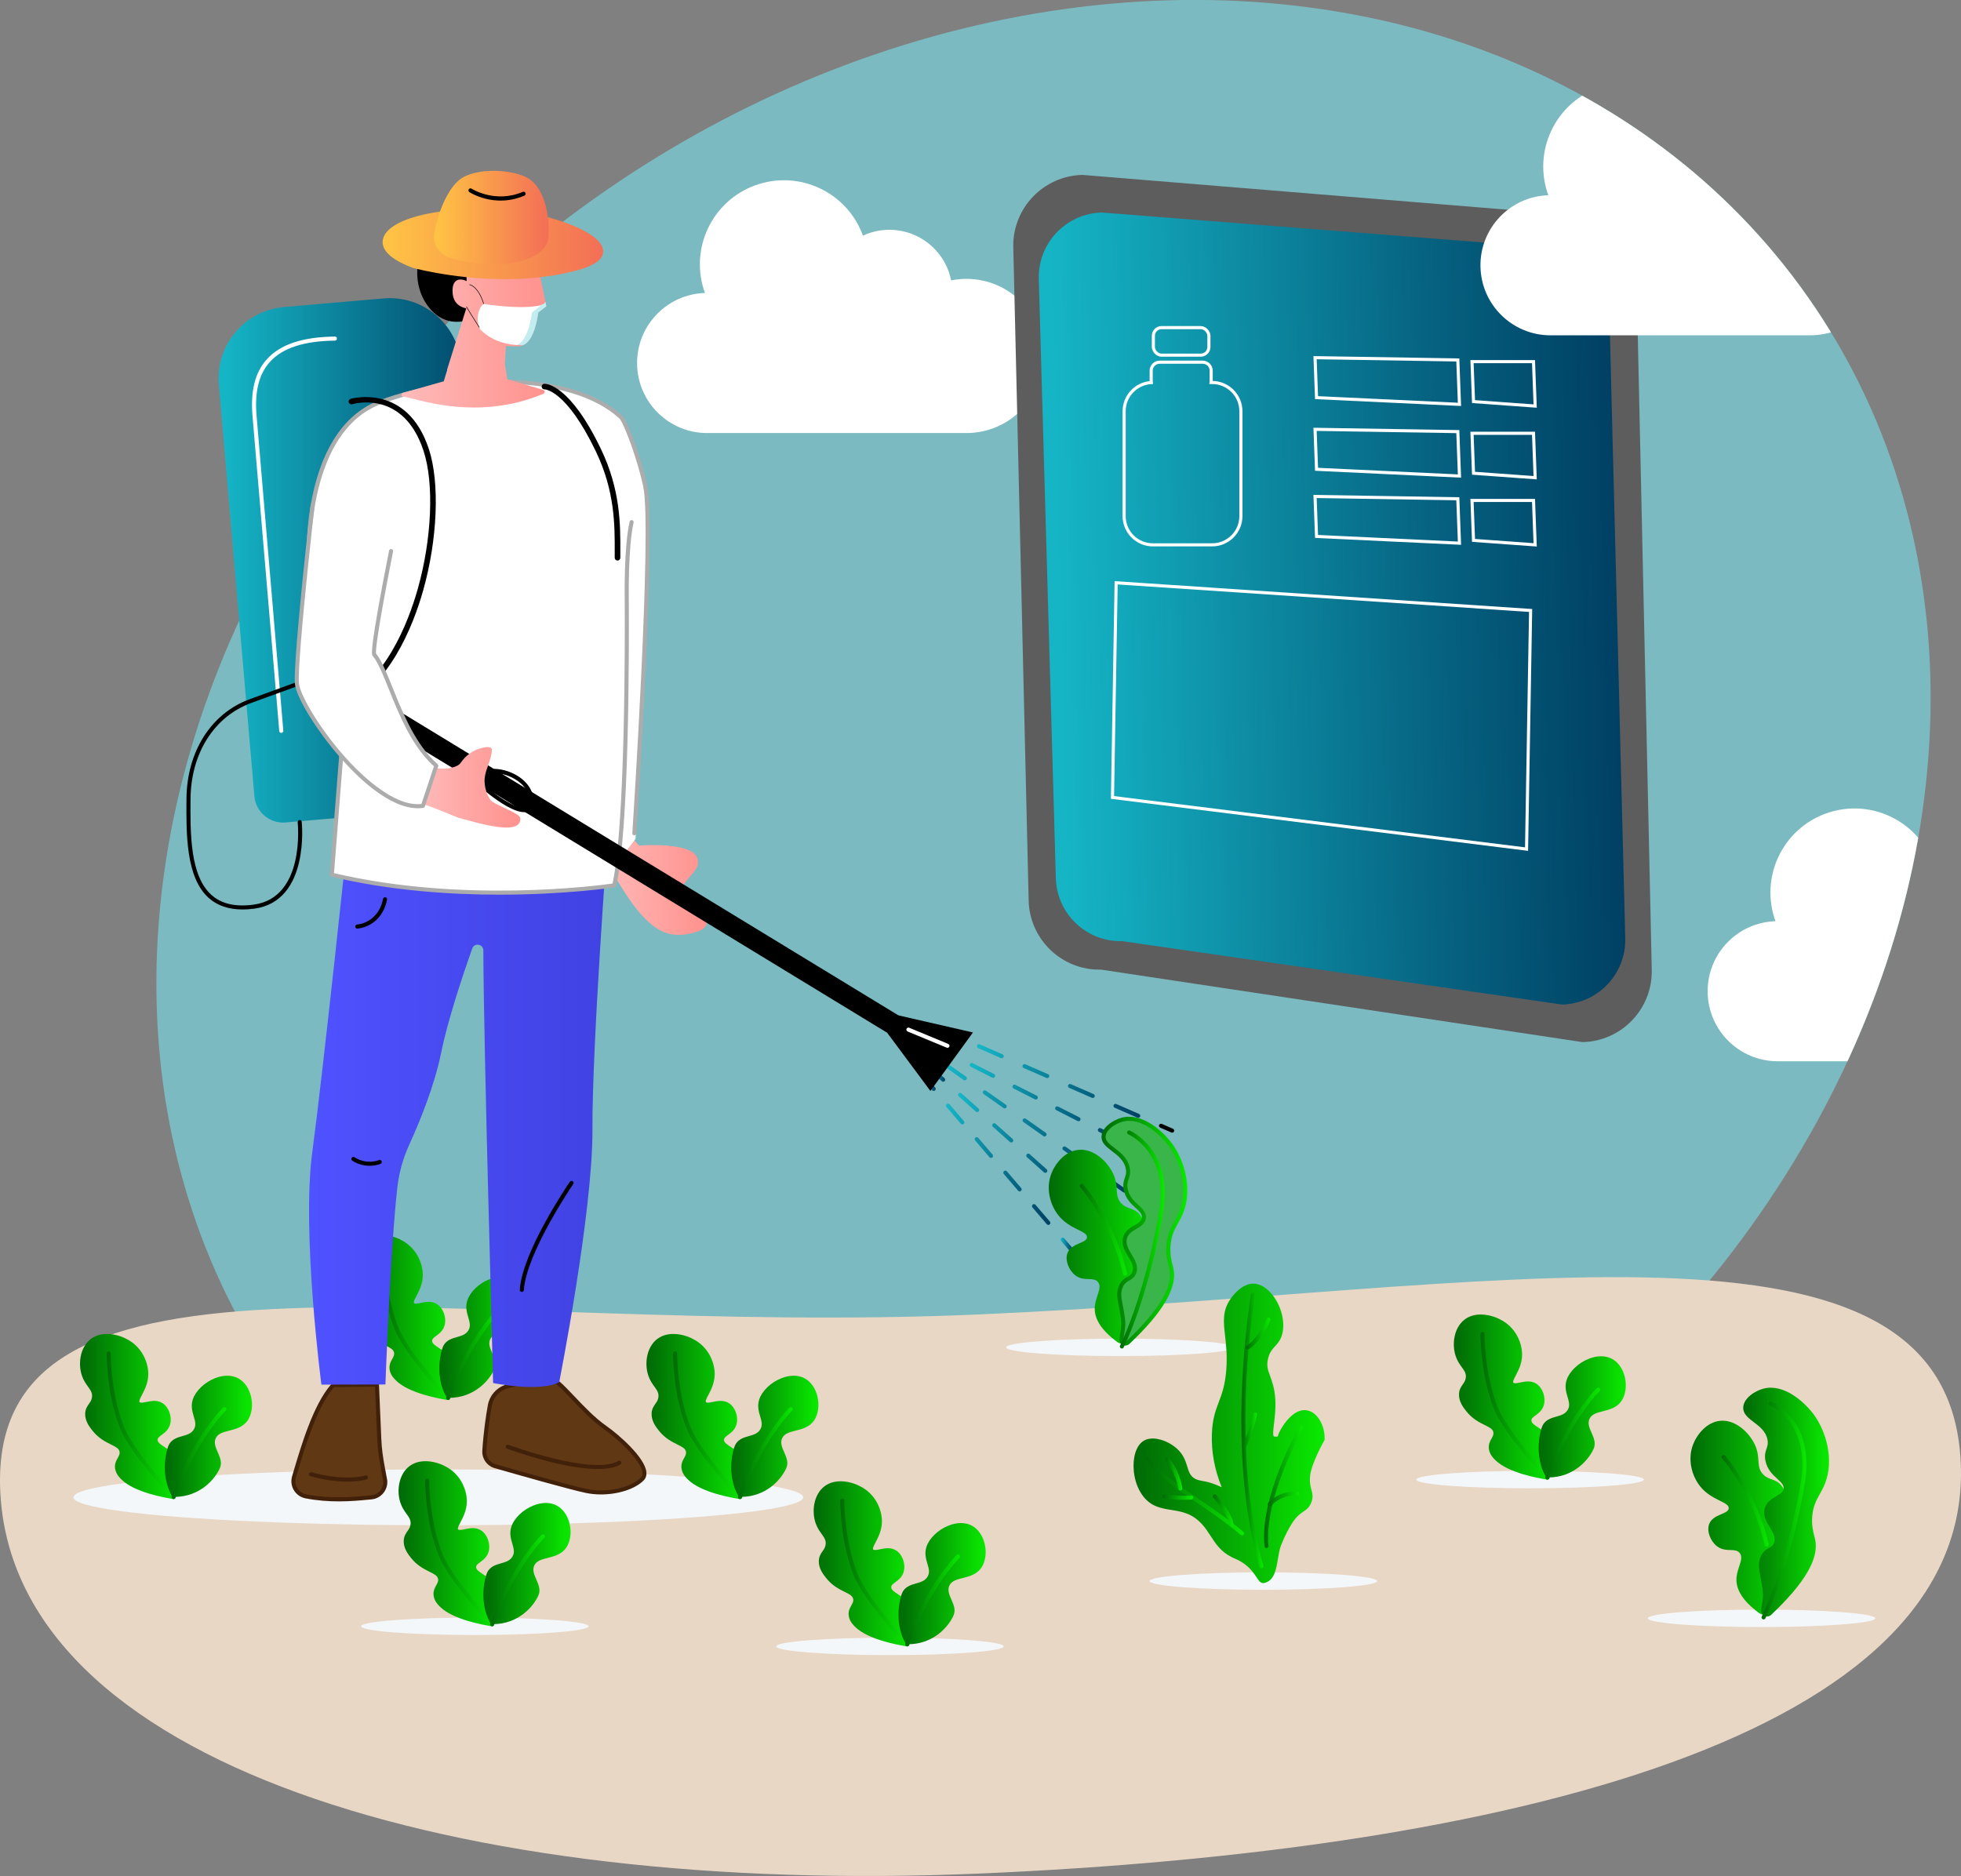 <?xml version="1.0" encoding="UTF-8"?><svg id="Capa_2" xmlns="http://www.w3.org/2000/svg" xmlns:xlink="http://www.w3.org/1999/xlink" viewBox="0 0 3579.47 3424.82"><rect x="0" y="0" width="3579.47" height="3424.82" fill="#808080" stroke="none"/><defs><style>.cls-1{fill:url(#Degradado_sin_nombre_2-8);}.cls-2{fill:url(#Degradado_sin_nombre_2-22);}.cls-3{fill:url(#Degradado_sin_nombre_2-46);}.cls-4{fill:url(#Degradado_sin_nombre_2-27);}.cls-5{fill:url(#Degradado_sin_nombre_2-4);}.cls-6{fill:url(#Degradado_sin_nombre_2-5);}.cls-7{fill:#10b5c6;opacity:.25;}.cls-8{fill:#fff;}.cls-9{fill:url(#Degradado_sin_nombre_21);}.cls-10{fill:url(#Degradado_sin_nombre_2-11);}.cls-11{fill:url(#Degradado_sin_nombre_2-40);}.cls-12{fill:url(#Degradado_sin_nombre_2-29);}.cls-13{fill:url(#Degradado_sin_nombre_2-13);}.cls-14,.cls-15{stroke:#000;}.cls-14,.cls-15,.cls-16{stroke-miterlimit:10;}.cls-14,.cls-17,.cls-16{fill:none;}.cls-18{fill:url(#Degradado_sin_nombre_17-9);}.cls-19{fill:#e8d7c5;}.cls-20{fill:url(#Degradado_sin_nombre_2-20);}.cls-21{fill:url(#Degradado_sin_nombre_2-45);}.cls-22{fill:url(#Degradado_sin_nombre_2-24);}.cls-23{fill:url(#Degradado_sin_nombre_2-51);}.cls-15{stroke-width:2.83px;}.cls-24{fill:url(#Degradado_sin_nombre_2-28);}.cls-25{fill:url(#Degradado_sin_nombre_2-19);}.cls-26{fill:url(#Degradado_sin_nombre_21-6);}.cls-27{fill:url(#Degradado_sin_nombre_17-5);}.cls-28{fill:url(#Degradado_sin_nombre_2-37);}.cls-29{fill:url(#Degradado_sin_nombre_2-6);}.cls-30{fill:url(#Degradado_sin_nombre_2-41);}.cls-31{fill:url(#Degradado_sin_nombre_2-39);}.cls-32{fill:url(#Degradado_sin_nombre_2-48);}.cls-33{fill:url(#Degradado_sin_nombre_2-35);}.cls-34{fill:url(#Degradado_sin_nombre_2-56);}.cls-35{fill:#603813;}.cls-36{fill:url(#Degradado_sin_nombre_2-42);}.cls-37{fill:url(#Degradado_sin_nombre_17-2);}.cls-38{fill:url(#Degradado_sin_nombre_2-3);}.cls-39{fill:url(#Degradado_sin_nombre_2-12);}.cls-40{fill:url(#Degradado_sin_nombre_3);}.cls-41{fill:url(#Degradado_sin_nombre_2-44);}.cls-42{fill:url(#Degradado_sin_nombre_2-32);}.cls-43{fill:#42210b;}.cls-44{fill:url(#Degradado_sin_nombre_10);}.cls-45{fill:#39b54a;}.cls-46{fill:url(#Degradado_sin_nombre_2-52);}.cls-47{fill:url(#Degradado_sin_nombre_17-8);}.cls-48{fill:url(#Degradado_sin_nombre_17-4);}.cls-49{fill:url(#Degradado_sin_nombre_2-55);}.cls-50{fill:url(#Degradado_sin_nombre_21-2);}.cls-51{fill:url(#Degradado_sin_nombre_2-43);}.cls-52{fill:url(#Degradado_sin_nombre_2-25);}.cls-53{fill:url(#Degradado_sin_nombre_2-16);}.cls-54{fill:url(#Degradado_sin_nombre_2-17);}.cls-55{fill:url(#Degradado_sin_nombre_2);}.cls-56{fill:url(#Degradado_sin_nombre_21-4);}.cls-57{fill:#77e5f1;opacity:.57;}.cls-58{fill:url(#Degradado_sin_nombre_2-49);}.cls-59{fill:#5d5d5d;}.cls-60{clip-path:url(#clippath);}.cls-61{fill:url(#Degradado_sin_nombre_17);}.cls-62{fill:url(#Degradado_sin_nombre_17-6);}.cls-63{fill:url(#Degradado_sin_nombre_2-33);}.cls-64{fill:url(#Degradado_sin_nombre_2-30);}.cls-65{fill:url(#Degradado_sin_nombre_2-7);}.cls-66{fill:url(#Degradado_sin_nombre_2-21);}.cls-67{fill:url(#Degradado_sin_nombre_2-26);}.cls-68{fill:url(#Degradado_sin_nombre_17-3);}.cls-69{fill:url(#Degradado_sin_nombre_2-38);}.cls-70{fill:url(#Degradado_sin_nombre_17-7);}.cls-71{fill:url(#Degradado_sin_nombre_2-18);}.cls-72{fill:#f4f7fa;}.cls-73{fill:url(#Degradado_sin_nombre_2-53);}.cls-74{fill:url(#Degradado_sin_nombre_2-9);}.cls-75{fill:url(#Degradado_sin_nombre_2-23);}.cls-76{fill:url(#Degradado_sin_nombre_2-10);}.cls-77{fill:#adacac;}.cls-78{fill:url(#Degradado_sin_nombre_23-4);}.cls-79{fill:url(#Degradado_sin_nombre_2-31);}.cls-80{fill:url(#Degradado_sin_nombre_21-3);}.cls-81{fill:url(#Degradado_sin_nombre_2-36);}.cls-82{fill:url(#Degradado_sin_nombre_2-34);}.cls-83{fill:url(#Degradado_sin_nombre_2-47);}.cls-84{fill:url(#Degradado_sin_nombre_2-2);}.cls-85{fill:url(#Degradado_sin_nombre_21-5);}.cls-86{fill:url(#Degradado_sin_nombre_23-3);}.cls-87{fill:url(#Degradado_sin_nombre_23);}.cls-88{fill:url(#Degradado_sin_nombre_23-2);}.cls-89{fill:url(#Degradado_sin_nombre_2-50);}.cls-90{fill:url(#Degradado_sin_nombre_2-15);}.cls-91{fill:url(#Degradado_sin_nombre_2-54);}.cls-16{stroke:#fff;stroke-width:5.67px;}.cls-92{fill:url(#Degradado_sin_nombre_2-14);}</style><linearGradient id="Degradado_sin_nombre_2" x1="650.88" y1="2405.19" x2="827.03" y2="2405.19" gradientUnits="userSpaceOnUse"><stop offset="0" stop-color="#006a06"/><stop offset="1" stop-color="#0ae900"/></linearGradient><linearGradient id="Degradado_sin_nombre_2-2" x1="647.14" y1="2405.2" x2="830.69" y2="2405.2" xlink:href="#Degradado_sin_nombre_2"/><linearGradient id="Degradado_sin_nombre_2-3" x1="695.74" y1="2421.03" x2="821.6" y2="2421.03" xlink:href="#Degradado_sin_nombre_2"/><linearGradient id="Degradado_sin_nombre_2-4" x1="805.67" y1="2441.34" x2="957.39" y2="2441.34" xlink:href="#Degradado_sin_nombre_2"/><linearGradient id="Degradado_sin_nombre_2-5" x1="801.95" y1="2441.34" x2="961.09" y2="2441.34" xlink:href="#Degradado_sin_nombre_2"/><linearGradient id="Degradado_sin_nombre_2-6" x1="814.18" y1="2471.95" x2="914.26" y2="2471.95" xlink:href="#Degradado_sin_nombre_2"/><linearGradient id="Degradado_sin_nombre_3" x1="564.1" y1="2033.39" x2="1108.57" y2="2033.39" gradientUnits="userSpaceOnUse"><stop offset="0" stop-color="#4f52ff"/><stop offset="1" stop-color="#4042e2"/></linearGradient><linearGradient id="Degradado_sin_nombre_17" x1="398.96" y1="1022.98" x2="906.59" y2="1022.98" gradientUnits="userSpaceOnUse"><stop offset=".02" stop-color="#15b5c6"/><stop offset=".11" stop-color="#13aabd"/><stop offset=".72" stop-color="#055e7d"/><stop offset="1" stop-color="#004064"/></linearGradient><linearGradient id="Degradado_sin_nombre_21" x1="1093.58" y1="1606.87" x2="1286.15" y2="1606.87" gradientUnits="userSpaceOnUse"><stop offset="0" stop-color="#febbba"/><stop offset="1" stop-color="#ff928e"/></linearGradient><linearGradient id="Degradado_sin_nombre_21-2" x1="1089.87" y1="1606.87" x2="1289.85" y2="1606.87" xlink:href="#Degradado_sin_nombre_21"/><linearGradient id="Degradado_sin_nombre_17-2" x1="1783.23" y1="1973.56" x2="2081.39" y2="1973.56" xlink:href="#Degradado_sin_nombre_17"/><linearGradient id="Degradado_sin_nombre_17-3" x1="1770.05" y1="2013.51" x2="2050.31" y2="2013.51" xlink:href="#Degradado_sin_nombre_17"/><linearGradient id="Degradado_sin_nombre_17-4" x1="1701.23" y1="1963.72" x2="1725.24" y2="1963.72" xlink:href="#Degradado_sin_nombre_17"/><linearGradient id="Degradado_sin_nombre_17-5" x1="1748.91" y1="2095.89" x2="1973.9" y2="2095.89" xlink:href="#Degradado_sin_nombre_17"/><linearGradient id="Degradado_sin_nombre_17-6" x1="1686.11" y1="1979.49" x2="1707.98" y2="1979.49" xlink:href="#Degradado_sin_nombre_17"/><linearGradient id="Degradado_sin_nombre_17-7" x1="1726.72" y1="2125.52" x2="1917.24" y2="2125.52" xlink:href="#Degradado_sin_nombre_17"/><linearGradient id="Degradado_sin_nombre_17-8" x1="1935.98" y1="2271.55" x2="1957.85" y2="2271.55" xlink:href="#Degradado_sin_nombre_17"/><linearGradient id="Degradado_sin_nombre_17-9" x1="1721.06" y1="2058.21" x2="2055.88" y2="2058.21" xlink:href="#Degradado_sin_nombre_17"/><linearGradient id="Degradado_sin_nombre_21-3" x1="764.93" y1="1437.31" x2="946.12" y2="1437.31" xlink:href="#Degradado_sin_nombre_21"/><linearGradient id="Degradado_sin_nombre_21-4" x1="761.22" y1="1437.3" x2="949.83" y2="1437.3" xlink:href="#Degradado_sin_nombre_21"/><linearGradient id="Degradado_sin_nombre_21-5" x1="736.48" y1="603.75" x2="993.01" y2="603.75" xlink:href="#Degradado_sin_nombre_21"/><linearGradient id="Degradado_sin_nombre_21-6" x1="732.77" y1="603.74" x2="996.72" y2="603.74" xlink:href="#Degradado_sin_nombre_21"/><linearGradient id="Degradado_sin_nombre_23" x1="702.13" y1="445.55" x2="1097.29" y2="445.55" gradientUnits="userSpaceOnUse"><stop offset="0" stop-color="#ffc444"/><stop offset="1" stop-color="#f36f56"/></linearGradient><linearGradient id="Degradado_sin_nombre_23-2" x1="698.41" y1="445.49" x2="1101" y2="445.49" xlink:href="#Degradado_sin_nombre_23"/><linearGradient id="Degradado_sin_nombre_23-3" x1="795.77" y1="397.35" x2="997.8" y2="397.35" xlink:href="#Degradado_sin_nombre_23"/><linearGradient id="Degradado_sin_nombre_23-4" x1="792.06" y1="397.28" x2="1001.49" y2="397.28" xlink:href="#Degradado_sin_nombre_23"/><linearGradient id="Degradado_sin_nombre_2-7" x1="2657.46" y1="2550.47" x2="2833.61" y2="2550.47" xlink:href="#Degradado_sin_nombre_2"/><linearGradient id="Degradado_sin_nombre_2-8" x1="2653.72" y1="2550.49" x2="2837.27" y2="2550.49" xlink:href="#Degradado_sin_nombre_2"/><linearGradient id="Degradado_sin_nombre_2-9" x1="2702.32" y1="2566.31" x2="2828.18" y2="2566.31" xlink:href="#Degradado_sin_nombre_2"/><linearGradient id="Degradado_sin_nombre_2-10" x1="2812.25" y1="2586.62" x2="2963.97" y2="2586.62" xlink:href="#Degradado_sin_nombre_2"/><linearGradient id="Degradado_sin_nombre_2-11" x1="2808.53" y1="2586.62" x2="2967.66" y2="2586.62" xlink:href="#Degradado_sin_nombre_2"/><linearGradient id="Degradado_sin_nombre_2-12" x1="2820.76" y1="2617.23" x2="2920.84" y2="2617.23" xlink:href="#Degradado_sin_nombre_2"/><linearGradient id="Degradado_sin_nombre_2-13" x1="731.26" y1="2818.27" x2="907.41" y2="2818.27" xlink:href="#Degradado_sin_nombre_2"/><linearGradient id="Degradado_sin_nombre_2-14" x1="727.52" y1="2818.29" x2="911.07" y2="2818.29" xlink:href="#Degradado_sin_nombre_2"/><linearGradient id="Degradado_sin_nombre_2-15" x1="776.12" y1="2834.11" x2="901.98" y2="2834.11" xlink:href="#Degradado_sin_nombre_2"/><linearGradient id="Degradado_sin_nombre_2-16" x1="886.05" y1="2854.42" x2="1037.77" y2="2854.42" xlink:href="#Degradado_sin_nombre_2"/><linearGradient id="Degradado_sin_nombre_2-17" x1="882.33" y1="2854.42" x2="1041.47" y2="2854.42" xlink:href="#Degradado_sin_nombre_2"/><linearGradient id="Degradado_sin_nombre_2-18" x1="894.56" y1="2885.03" x2="994.64" y2="2885.03" xlink:href="#Degradado_sin_nombre_2"/><linearGradient id="Degradado_sin_nombre_2-19" x1="1183.7" y1="2585.97" x2="1359.85" y2="2585.97" xlink:href="#Degradado_sin_nombre_2"/><linearGradient id="Degradado_sin_nombre_2-20" x1="1179.96" y1="2585.98" x2="1363.51" y2="2585.98" xlink:href="#Degradado_sin_nombre_2"/><linearGradient id="Degradado_sin_nombre_2-21" x1="1228.56" y1="2601.81" x2="1354.42" y2="2601.81" xlink:href="#Degradado_sin_nombre_2"/><linearGradient id="Degradado_sin_nombre_2-22" x1="1338.49" y1="2622.12" x2="1490.21" y2="2622.12" xlink:href="#Degradado_sin_nombre_2"/><linearGradient id="Degradado_sin_nombre_2-23" x1="1334.77" y1="2622.11" x2="1493.91" y2="2622.11" xlink:href="#Degradado_sin_nombre_2"/><linearGradient id="Degradado_sin_nombre_2-24" x1="1347.01" y1="2652.72" x2="1447.09" y2="2652.72" xlink:href="#Degradado_sin_nombre_2"/><linearGradient id="Degradado_sin_nombre_2-25" x1="149.8" y1="2585.97" x2="325.95" y2="2585.97" xlink:href="#Degradado_sin_nombre_2"/><linearGradient id="Degradado_sin_nombre_2-26" x1="146.06" y1="2585.98" x2="329.61" y2="2585.98" xlink:href="#Degradado_sin_nombre_2"/><linearGradient id="Degradado_sin_nombre_2-27" x1="194.66" y1="2601.81" x2="320.52" y2="2601.81" xlink:href="#Degradado_sin_nombre_2"/><linearGradient id="Degradado_sin_nombre_2-28" x1="304.59" y1="2622.12" x2="456.31" y2="2622.12" xlink:href="#Degradado_sin_nombre_2"/><linearGradient id="Degradado_sin_nombre_2-29" x1="300.87" y1="2622.11" x2="460.01" y2="2622.11" xlink:href="#Degradado_sin_nombre_2"/><linearGradient id="Degradado_sin_nombre_2-30" x1="313.11" y1="2652.72" x2="413.19" y2="2652.72" xlink:href="#Degradado_sin_nombre_2"/><linearGradient id="Degradado_sin_nombre_2-31" x1="1488.96" y1="2854.95" x2="1665.11" y2="2854.95" xlink:href="#Degradado_sin_nombre_2"/><linearGradient id="Degradado_sin_nombre_2-32" x1="1485.22" y1="2854.97" x2="1668.77" y2="2854.97" xlink:href="#Degradado_sin_nombre_2"/><linearGradient id="Degradado_sin_nombre_2-33" x1="1533.82" y1="2870.79" x2="1659.68" y2="2870.79" xlink:href="#Degradado_sin_nombre_2"/><linearGradient id="Degradado_sin_nombre_2-34" x1="1643.75" y1="2891.1" x2="1795.47" y2="2891.1" xlink:href="#Degradado_sin_nombre_2"/><linearGradient id="Degradado_sin_nombre_2-35" x1="1640.03" y1="2891.1" x2="1799.17" y2="2891.1" xlink:href="#Degradado_sin_nombre_2"/><linearGradient id="Degradado_sin_nombre_2-36" x1="1652.26" y1="2921.71" x2="1752.34" y2="2921.71" xlink:href="#Degradado_sin_nombre_2"/><linearGradient id="Degradado_sin_nombre_2-37" x1="1914.35" y1="2276.09" x2="2108.27" y2="2276.09" xlink:href="#Degradado_sin_nombre_2"/><linearGradient id="Degradado_sin_nombre_2-38" x1="1970.9" y1="2245.08" x2="2057.04" y2="2245.08" xlink:href="#Degradado_sin_nombre_2"/><linearGradient id="Degradado_sin_nombre_2-39" x1="2010.63" y1="2247.63" x2="2167.28" y2="2247.63" xlink:href="#Degradado_sin_nombre_2"/><linearGradient id="Degradado_sin_nombre_2-40" x1="2044.09" y1="2262.8" x2="2126.03" y2="2262.8" xlink:href="#Degradado_sin_nombre_2"/><linearGradient id="Degradado_sin_nombre_2-41" x1="3085.67" y1="2770.74" x2="3279.59" y2="2770.74" xlink:href="#Degradado_sin_nombre_2"/><linearGradient id="Degradado_sin_nombre_2-42" x1="3142.22" y1="2739.73" x2="3228.36" y2="2739.73" xlink:href="#Degradado_sin_nombre_2"/><linearGradient id="Degradado_sin_nombre_2-43" x1="3185.66" y1="2742.29" x2="3334.89" y2="2742.29" xlink:href="#Degradado_sin_nombre_2"/><linearGradient id="Degradado_sin_nombre_2-44" x1="3181.95" y1="2742.28" x2="3338.6" y2="2742.28" xlink:href="#Degradado_sin_nombre_2"/><linearGradient id="Degradado_sin_nombre_2-45" x1="3215.41" y1="2757.45" x2="3297.35" y2="2757.45" xlink:href="#Degradado_sin_nombre_2"/><linearGradient id="Degradado_sin_nombre_2-46" x1="2072.77" y1="2616.78" x2="2414.2" y2="2616.78" xlink:href="#Degradado_sin_nombre_2"/><linearGradient id="Degradado_sin_nombre_2-47" x1="2069.09" y1="2616.79" x2="2417.9" y2="2616.79" xlink:href="#Degradado_sin_nombre_2"/><linearGradient id="Degradado_sin_nombre_2-48" x1="2265.82" y1="2611.39" x2="2306.08" y2="2611.39" xlink:href="#Degradado_sin_nombre_2"/><linearGradient id="Degradado_sin_nombre_2-49" x1="2090.57" y1="2730.61" x2="2270.89" y2="2730.61" xlink:href="#Degradado_sin_nombre_2"/><linearGradient id="Degradado_sin_nombre_2-50" x1="2307.29" y1="2714.45" x2="2378.57" y2="2714.45" xlink:href="#Degradado_sin_nombre_2"/><linearGradient id="Degradado_sin_nombre_2-51" x1="2266.64" y1="2611.6" x2="2294.58" y2="2611.6" xlink:href="#Degradado_sin_nombre_2"/><linearGradient id="Degradado_sin_nombre_2-52" x1="2314.02" y1="2736.24" x2="2371.74" y2="2736.24" xlink:href="#Degradado_sin_nombre_2"/><linearGradient id="Degradado_sin_nombre_2-53" x1="2127.12" y1="2690.45" x2="2158.11" y2="2690.45" xlink:href="#Degradado_sin_nombre_2"/><linearGradient id="Degradado_sin_nombre_2-54" x1="2273.55" y1="2434.63" x2="2318.92" y2="2434.63" xlink:href="#Degradado_sin_nombre_2"/><linearGradient id="Degradado_sin_nombre_2-55" x1="2213.77" y1="2757.65" x2="2251.41" y2="2757.65" xlink:href="#Degradado_sin_nombre_2"/><linearGradient id="Degradado_sin_nombre_2-56" x1="2121.81" y1="2732.98" x2="2178.21" y2="2732.98" xlink:href="#Degradado_sin_nombre_2"/><linearGradient id="Degradado_sin_nombre_10" x1="1872.43" y1="-952.33" x2="2912.11" y2="-952.33" gradientTransform="translate(15.76 219.45) rotate(-1.45) scale(1 -1)" gradientUnits="userSpaceOnUse"><stop offset=".02" stop-color="#15b5c6"/><stop offset=".11" stop-color="#13aabd"/><stop offset=".72" stop-color="#055e7d"/><stop offset="1" stop-color="#004064"/></linearGradient><clipPath id="clippath"><ellipse class="cls-17" cx="1904.75" cy="1534.66" rx="1712.16" ry="1430.3" transform="translate(-538.74 1422.4) rotate(-36.23)"/></clipPath></defs><g id="Capa_1-2"><g><ellipse class="cls-57" cx="1904.75" cy="1534.66" rx="1712.16" ry="1430.3" transform="translate(-538.74 1422.4) rotate(-36.23)"/><path class="cls-19" d="M3579.07,2671.28c21.55,499.12-832.47,707.7-1789.33,749.01C832.88,3461.59,21.95,3220.01,.4,2720.88c-21.55-499.12,825.97-279.77,1782.83-321.08,956.86-41.31,1774.29-227.64,1795.83,271.48Z"/><ellipse class="cls-72" cx="800.11" cy="2733.54" rx="666" ry="51"/><ellipse class="cls-72" cx="2044.09" cy="2459.74" rx="207.7" ry="15.91"/><ellipse class="cls-72" cx="2792.93" cy="2701.17" rx="207.7" ry="15.91"/><g><g><g><path class="cls-55" d="M817.89,2552.18c-8.88-1.35-67.87-10.74-92-34.15-3.36-3.26-8.57-8.31-10.56-16.05-3.98-15.46,10.07-21.51,7.55-33.46-3.31-15.77-29.53-13.72-50.3-40.03-4.98-6.31-12.74-16.13-12.31-28.49,.48-13.8,10.66-16.55,12.39-29.5,2.15-16.15-12.35-21.98-18.75-41.64-6.75-20.71-3.02-52.17,19.34-64.99,19.5-11.17,45.78-3.93,61.26,5.3,22.87,13.65,33.59,38.47,33.54,58.47-.07,28.75-22.37,46.06-14.83,53.91,7.02,7.31,26.65-7.38,42.2,2.18,10.86,6.68,15.86,22.8,12.57,34.81-4.56,16.65-23,17.93-22.93,29.35,.07,11.97,20.39,16.11,32.32,30.98,9.84,12.26,15.39,33.58,.52,73.31Z"/><path class="cls-84" d="M817.89,2555.89c-.18,0-.37-.01-.56-.04-16.08-2.45-70.38-12.22-94.02-35.15-3.49-3.38-9.32-9.04-11.57-17.79-2.52-9.77,1.21-16.51,4.21-21.93,2.33-4.21,4.17-7.54,3.3-11.7-1.18-5.61-6.2-8.34-15.73-13.06-10.08-4.99-22.62-11.21-33.85-25.43-5.08-6.43-13.58-17.2-13.11-30.92,.29-8.38,3.78-13.36,6.87-17.74,2.6-3.7,4.85-6.9,5.55-12.12,1.03-7.77-2.48-12.66-7.35-19.44-3.9-5.44-8.33-11.6-11.25-20.57-7.74-23.74-1.99-56.17,21.02-69.35,19.76-11.32,46.88-5.48,65,5.34,26.16,15.61,35.4,42.97,35.35,61.66-.04,16.2-6.7,28.89-11.56,38.17-3.21,6.13-5.99,11.42-4.31,13.17,1.76,1.83,6.89,.76,12.31-.37,8.64-1.8,19.39-4.04,29.15,1.96,11.74,7.22,18.11,24.69,14.2,38.95-2.7,9.87-9.6,14.96-15.14,19.06-4.91,3.62-7.68,5.84-7.66,9.29,.03,4.55,4.84,7.93,12.68,13.07,6.22,4.07,13.26,8.69,18.82,15.61,13.53,16.86,13.9,42.74,1.1,76.92-.55,1.46-1.94,2.41-3.47,2.41Zm-121.5-294.01c-7.56,0-14.91,1.55-21.3,5.21-21.74,12.46-23.42,42.95-17.66,60.62,2.57,7.88,6.46,13.3,10.23,18.54,5.19,7.23,10.1,14.05,8.67,24.74-.93,7.01-4.07,11.47-6.83,15.4-2.85,4.05-5.31,7.56-5.52,13.74-.38,11,6.78,20.07,11.51,26.07,10.19,12.91,21.91,18.72,31.32,23.38,9.5,4.71,17.72,8.78,19.69,18.18,1.44,6.86-1.49,12.15-4.07,16.81-2.85,5.14-5.3,9.58-3.52,16.49,1.73,6.73,6.44,11.29,9.55,14.31,21.03,20.4,71.14,30.06,86.99,32.67,10.77-30.14,10.44-52.61-.98-66.85-4.82-6-11.34-10.28-17.1-14.05-8.22-5.39-15.98-10.47-16.03-19.23-.05-7.39,5.4-11.41,10.67-15.3,5.1-3.77,10.37-7.66,12.4-15.05,3.04-11.11-1.96-25.16-10.94-30.68-7.25-4.46-16.02-2.63-23.75-1.02-7.5,1.56-14.58,3.04-19.18-1.75-5.38-5.6-1.45-13.08,3.09-21.75,4.76-9.07,10.68-20.36,10.71-34.74,.04-18.06-9.76-42.16-31.74-55.28-10.21-6.09-23.49-10.48-36.21-10.48Z"/></g><path class="cls-38" d="M817.89,2555.89c-.98,0-1.96-.39-2.69-1.16-19.46-20.53-78.61-88.01-94.53-127.43-25.24-62.47-24.94-136.71-24.93-137.46,.02-2.05,1.83-3.68,3.74-3.68,2.05,.02,3.69,1.69,3.68,3.74,0,.73-.28,73.55,24.39,134.62,15.5,38.36,73.83,104.84,93.04,125.11,1.41,1.49,1.35,3.83-.14,5.24-.72,.68-1.63,1.02-2.55,1.02Z"/></g><g><g><path class="cls-5" d="M817.89,2548.25c-20.66-36-10.16-82.72-4.27-91.47,10.5-15.59,33.97-9.02,44.38-25.95,10.7-17.42-8.69-33.23-1.48-55.56,8.53-26.4,50.86-51.31,78.03-36.35,23.24,12.79,29.35,51.42,15.53,71.36-15.34,22.14-49.13,12.47-58.65,33.1-8.76,18.98,15.32,36.95,7.61,54.48-4.42,10.06-27.79,51.03-81.16,50.38Z"/><path class="cls-6" d="M819.11,2551.97c-.42,0-.84,0-1.26,0-1.31-.02-2.52-.72-3.17-1.86-21.65-37.72-10.49-85.93-4.13-95.38,5.87-8.72,14.9-11.29,23.63-13.78,8.27-2.36,16.08-4.58,20.67-12.04,4.67-7.61,2.56-14.79-.1-23.88-2.62-8.91-5.58-19.01-1.75-30.87,5.05-15.63,21.29-31.22,40.4-38.8,15.87-6.29,31.12-6.17,42.94,.35,11.1,6.11,19.48,18.2,23.01,33.18,3.74,15.92,1.36,32.61-6.21,43.54-8.46,12.22-21.85,15.61-33.66,18.6-11.08,2.81-20.65,5.24-24.67,13.94-3.79,8.22-.13,16.59,3.75,25.45,4.08,9.31,8.3,18.94,3.89,28.97-8.64,19.64-35.86,52.6-83.34,52.6Zm96.86-213.85c-6.22,0-12.94,1.37-19.84,4.11-17.17,6.81-31.67,20.55-36.08,34.19-3.13,9.69-.62,18.24,1.8,26.51,2.81,9.56,5.71,19.44-.69,29.85-6.09,9.91-16.11,12.77-24.95,15.29-7.79,2.22-15.15,4.32-19.51,10.79-4.99,7.4-15.33,50.93,3.38,85.69,54.01-.52,74.72-46.2,75.58-48.17,3.1-7.05-.3-14.8-3.89-23.01-4.16-9.51-8.88-20.28-3.69-31.53,5.5-11.92,17.74-15.02,29.58-18.02,11.06-2.8,22.5-5.7,29.38-15.64,6.42-9.26,8.37-23.68,5.09-37.62-3.04-12.94-10.1-23.28-19.36-28.38-4.91-2.7-10.61-4.06-16.79-4.06Z"/></g><path class="cls-29" d="M817.89,2555.89c-.41,0-.83-.07-1.24-.21-1.93-.69-2.94-2.8-2.25-4.73,37.92-106.74,93.02-161.35,93.57-161.89,1.46-1.43,3.82-1.4,5.24,.06,1.43,1.46,1.4,3.81-.06,5.24-.54,.53-54.47,54.06-91.77,159.06-.54,1.52-1.97,2.47-3.49,2.47Z"/></g></g><g><g><g><g><path class="cls-35" d="M677.84,2733.58c-26.34,2.37-69.41,7.76-119.42-1.79-16.35-3.12-26.47-19.73-21.68-35.73,13.36-44.64,36.77-129.44,71.55-167.53l79.76-.89,4.24,98.96c.83,19.29,3.01,34.18,6.54,53.16l4.37,23.5c1.24,15.37-10.05,28.93-25.36,30.31Z"/><path class="cls-43" d="M706.89,2702.98c0-.13-.02-.25-.04-.38l-4.37-23.5c-3.48-18.7-5.66-33.31-6.48-52.64l-4.24-98.9v-.06c-.08-1.99-1.72-3.55-3.7-3.55h-.04l-79.77,.89c-1.02,.01-2,.45-2.69,1.21-.51,.55-1.01,1.12-1.52,1.69-32.17,36.79-54.53,112.25-67.97,157.62l-2.87,9.65c-2.58,8.62-1.38,17.97,3.29,25.67,4.67,7.69,12.42,13.07,21.25,14.76,21.84,4.17,42.36,5.52,60.76,5.52,20.6,0,38.53-1.69,52.65-3.03l7.03-.65c17.23-1.55,30.12-16.94,28.71-34.3Zm-36.44,27.57c-26.31,2.49-66.07,6.25-111.32-2.39-6.78-1.3-12.72-5.42-16.3-11.33-3.59-5.9-4.51-13.08-2.53-19.69l2.87-9.67c13.33-44.96,35.52-119.86,66.79-155.24l74.55-.83,4.08,95.38c.84,19.68,3.15,35.13,6.6,53.67l4.33,23.31c.97,13.25-8.87,24.95-22.01,26.13l-7.06,.66Z"/></g><path class="cls-43" d="M633.61,2704.84c-16.99,0-39.64-2.21-66.96-9.93-1.97-.56-3.12-2.6-2.56-4.57,.56-1.97,2.61-3.11,4.58-2.56,60.44,17.07,97.85,6.1,98.22,5.98,1.96-.59,4.03,.5,4.63,2.46,.6,1.96-.5,4.03-2.45,4.63-.9,.28-13.43,4-35.45,4Z"/></g><g><g><path class="cls-35" d="M884.06,2648.5c-.84,12.84,7.35,24.57,19.68,28.12,42.9,12.33,139.55,39.85,167.23,45.43,35.93,7.24,80.98-1.64,101.18-21.91,20.19-20.28-39.22-74.14-67.69-94.08-42.31-29.63-81.55-85.94-99.02-89.27-11.17-2.13-51.16,7-78.55,13.86-16.83,4.22-29.64,17.89-32.74,35.02-3.56,19.68-7.85,48.57-10.08,82.84Z"/><path class="cls-43" d="M1179.87,2687.66c-2.38-26.84-50.4-68.62-73.28-84.65-20.8-14.56-40.63-35.44-58.13-53.87-10.76-11.32-19.81-20.85-27.44-27.29-5.71-4.82-10.63-7.9-14.89-8.71-9.27-1.77-36.24,2.91-80.15,13.91-1.49,.37-2.94,.81-4.36,1.33h0c-16.04,5.69-28.03,19.64-31.11,36.62-3.36,18.54-7.84,48.03-10.14,83.26-.94,14.5,8.46,27.93,22.36,31.92,41.05,11.8,139.54,39.86,167.53,45.5,8.66,1.74,17.72,2.57,26.79,2.57,30.89,0,61.92-9.62,77.74-25.5,3.92-3.93,5.63-9.01,5.09-15.09Zm-108.16,30.75c-27.72-5.58-125.98-33.58-166.94-45.35-10.57-3.04-17.73-13.27-17.01-24.32,2.27-34.88,6.71-64.07,10.04-82.42,2.83-15.63,14.6-28.22,29.99-32.08,5-1.25,9.81-2.43,14.42-3.52h.01c33.16-7.89,55.63-11.61,62.53-10.3,2.52,.48,5.84,2.54,9.74,5.68,7.85,6.31,18.03,17.02,28.59,28.15,17.74,18.68,37.85,39.85,59.25,54.84,23.48,16.43,68.15,56.55,70.15,79.23,.35,3.85-.62,6.86-2.95,9.2-18.89,18.96-61.86,28.14-97.82,20.89Z"/></g><path class="cls-43" d="M1091.07,2681.85c-64.15,0-160.43-35.29-165.52-37.18-1.92-.71-2.9-2.84-2.19-4.76,.71-1.92,2.84-2.9,4.76-2.19,1.54,.57,154.26,56.57,200.53,29.38,1.76-1.04,4.04-.45,5.08,1.32,1.04,1.76,.45,4.04-1.32,5.07-10.17,5.97-24.68,8.36-41.35,8.36Z"/></g><g><path class="cls-40" d="M634.27,1534.66s-44.75,423.59-64.36,569.61c-19.61,146.02,16.74,423.51,16.74,423.51l116.86-.25s9.18-250.73,21.86-360.48c3.11-26.91,10.53-53.1,21.8-77.71,17.7-38.68,45.44-105.33,58.14-167.74,11.94-58.68,38.19-137.74,56.66-189.98,3.92-11.08,20.25-8.26,20.28,3.5,.54,179.32,17.06,740.1,17.8,789.76,0,0,86.88,17.34,120.69-1.68,0,0,61.42-310.11,60.65-461.03-.77-150.92,27.18-524.37,27.18-524.37l-474.3-3.13Z"/><path d="M674.78,2128.28c-11.14,0-22.23-3.19-31.73-9.38-1.71-1.12-2.2-3.42-1.08-5.13,1.12-1.72,3.41-2.2,5.13-1.08,13.22,8.62,29.96,10.56,44.79,5.19,1.92-.7,4.05,.3,4.75,2.22,.7,1.93-.3,4.05-2.22,4.75-6.35,2.3-13,3.43-19.63,3.43Z"/><path d="M652.15,1695.29c-1.87,0-3.48-1.42-3.68-3.32-.21-2.04,1.26-3.86,3.3-4.07,18.78-1.97,41.11-15.33,47.46-46.91,.4-2.01,2.36-3.31,4.37-2.9,2.01,.4,3.31,2.36,2.9,4.36-7.15,35.52-32.56,50.58-53.96,52.82-.13,.01-.26,.02-.39,.02Z"/><path d="M952.46,2358.55c-.09,0-.17,0-.26,0-2.04-.14-3.59-1.91-3.44-3.95,4.81-70.08,87.86-191.95,91.39-197.1,1.16-1.69,3.47-2.12,5.15-.96,1.69,1.16,2.12,3.46,.96,5.15-.85,1.25-85.44,125.35-90.11,193.42-.13,1.96-1.76,3.45-3.69,3.45Z"/></g></g><g><path class="cls-61" d="M858.46,1472.18l-337.08,29.3c-29,2.52-54.55-18.95-57.05-47.96l-64.88-751.46c-6.21-71.92,47.03-135.26,118.95-141.51l181.53-15.78c71.97-6.26,135.38,47.04,141.59,119.02l64.87,751.37c2.5,28.98-18.95,54.5-47.93,57.02Z"/><path class="cls-8" d="M513.44,1338.02c-1.91,0-3.53-1.46-3.69-3.39l-48.8-574.74c-3.99-46.18,4.6-80.25,26.26-104.17,24.49-27.04,65.08-40.55,124.07-41.3h.05c2.03,0,3.68,1.63,3.71,3.66,.03,2.05-1.61,3.73-3.66,3.75-56.83,.72-95.64,13.43-118.68,38.86-20.2,22.3-28.17,54.54-24.37,98.56l48.8,574.74c.17,2.04-1.34,3.83-3.38,4.01-.11,0-.21,.01-.32,.01Z"/></g><g><g><path class="cls-9" d="M1131.07,1510.77l34.03,36.71s89.46-6.96,103.43,18.14c2.51,4.51,2.32,11.68,.73,14.95-8.46,17.43-38.21,38.05-27.5,49.91,16.72,18.51,35.19,38.82,38.78,42.18,8.67,8.1,7.22,18.03-3.74,22.53-15.67,6.43-42.83,12.95-66.83,1.5-42.9-20.48-75.36-86.42-91.4-108.81-2.22-3.09-24.98-19-24.98-19l37.49-58.11Z"/><path class="cls-50" d="M1283.07,1669.96c-1.98-1.85-10.27-10.63-38.56-41.96-2.69-2.97-1-7.5,3.14-13.35,2.52-3.56,5.94-7.61,9.85-12.11,5.82-6.7,11.83-13.62,15.09-20.35,2.12-4.35,2.29-12.78-.82-18.37-14.01-25.17-89.93-21.22-105.16-20.16l-8.73-9.42-19.94-21.51-3.47-3.75-.68-.73c-.75-.82-1.84-1.26-2.95-1.18-.03,0-.06,.01-.09,.01-1.14,.1-2.17,.72-2.79,1.68l-15.26,23.65-4.22,6.54-13.8,21.4-2.46,3.81-1.75,2.71c-1.08,1.68-.65,3.91,.99,5.05,4.22,2.95,8.63,6.11,12.52,8.97,.48,.35,.94,.69,1.4,1.04,5.29,3.91,9.35,7.1,10.17,8.11,.02,.03,.04,.06,.07,.09,1.59,2.24,3.38,4.94,5.33,8.02,.94,1.48,1.93,3.05,2.94,4.69,.94,1.5,1.9,3.06,2.89,4.67,.36,.58,.73,1.16,1.09,1.75,18.23,29.55,45.77,74.21,80.5,90.78,10.26,4.9,20.89,6.64,30.81,6.64,16.84,0,31.61-5.01,39.02-8.05,6.38-2.62,10.44-7.05,11.43-12.46,.1-.53,.16-1.06,.19-1.6,.36-5.05-2-10.18-6.75-14.61Zm-.73,14.88c-.52,2.84-2.99,5.3-6.96,6.93-10.85,4.45-38.8,13.52-63.82,1.58-32.76-15.63-59.61-59.17-77.38-87.98-1.92-3.11-3.73-6.05-5.44-8.77-1.04-1.66-2.04-3.24-3-4.72-1.07-1.65-2.09-3.19-3.06-4.59-.38-.54-.74-1.06-1.1-1.56-.29-.4-.79-.93-1.46-1.56-2.81-2.62-8.58-6.98-14.12-11-1.95-1.41-3.87-2.79-5.62-4.03h-.02c-.6-.44-1.18-.85-1.73-1.24l8.72-13.52,11.68-18.11,10.88-16.86,1.69-2.62,2.1,2.27,3.46,3.73,16.18,17.45,9.04,9.76c.77,.84,1.89,1.27,3.01,1.18,24.23-1.88,89.4-2.63,99.9,16.25,1.9,3.41,1.69,9.34,.63,11.52-2.83,5.84-8.52,12.39-14.02,18.72-3.79,4.36-7.62,8.78-10.6,13.1-5.53,8-8.17,15.7-2.3,22.2,22.86,25.31,35.98,39.57,39.01,42.4,1.38,1.29,2.44,2.61,3.19,3.94h0c1.07,1.9,1.46,3.78,1.14,5.53Z"/></g><path class="cls-8" d="M1173.43,874.85c24.4,64.53-3.34,491.81-13.31,656.42l-48.79,64.53c-83.83-164.13-92.85-372.37-48.79-611.92l110.89-109.03Z"/><path class="cls-8" d="M563.55,1037.87s-16.24-249.85,131.73-304.17c142.45-52.29,322.66-50.24,424.36,17.37,20.12,13.37,33.49,48.65,48.76,93.6,22.83,67.24,5.02,116.95,5.02,116.95l-29.55,114.45s4.64,423.12-22.76,540.22c0,0-263.6,40.74-515.38-19.45l44.49-565.97-86.67,6.99Z"/><path class="cls-77" d="M911.76,1633.31c-90.58,0-200.09-7.33-306.89-32.86-1.78-.42-2.98-2.08-2.83-3.9l44.15-561.63-82.33,6.64c-.98,.09-1.97-.24-2.72-.89-.75-.65-1.21-1.57-1.28-2.56-.04-.63-3.93-63.76,10.45-132.71,19.16-91.93,61.94-152.5,123.71-175.17,141.08-51.79,349.97-55.76,441.45,28.13,10.4,9.54,36.21,81.92,46.03,129.09,16.45,79-18.4,611.43-19.89,634.06-.14,2.04-1.88,3.59-3.94,3.46-2.04-.13-3.59-1.9-3.46-3.94,.37-5.53,36.28-554.04,20.03-632.06-10.63-51.05-36.12-118.11-43.79-125.14-89.43-82-294.85-77.67-433.89-26.63-133.89,49.15-130.68,265.38-129.48,296.68l82.84-6.68c1.08-.09,2.15,.3,2.92,1.07,.77,.77,1.16,1.83,1.08,2.91l-44.24,562.8c234.33,55.22,481.03,22.89,508.39,19.02,23.57-106.15,22.67-450.06,22.25-518.4-.07-3.88-1.61-96.49,8.98-142.29,.46-1.99,2.46-3.23,4.45-2.78,1.99,.46,3.24,2.45,2.78,4.45-10.38,44.91-8.81,139.58-8.79,140.53,.6,97.01,.71,421.25-23,522.64-.34,1.47-1.55,2.59-3.04,2.82-1.51,.23-88.79,13.34-209.92,13.35Z"/><path class="cls-15" d="M616.86,1293.75c-1.44,0-2.81-.84-3.41-2.25-.81-1.88,.06-4.06,1.95-4.87,87.99-37.74,130.8-148.43,148.49-211.05,25.82-91.41,30.13-192.87,10.71-252.48-36.95-113.43-128.19-87.66-132.06-86.51-1.96,.58-4.03-.53-4.61-2.49-.59-1.96,.52-4.02,2.48-4.61,1.02-.31,102-29.13,141.24,91.31,19.84,60.89,15.57,164.09-10.62,256.79-18.05,63.89-61.89,176.9-152.7,215.85-.48,.2-.97,.3-1.46,.3Z"/><path class="cls-15" d="M1127.16,1021.94c-2.05,0-3.71-1.66-3.71-3.71l.02-9.99c.15-49.84,.34-111.86-34.35-184.32-55.08-115.03-94.78-114.49-95.16-114.49-2.05,.08-3.78-1.48-3.88-3.52-.1-2.05,1.48-3.78,3.52-3.88,1.82-.08,45.01-.75,102.2,118.69,35.43,73.99,35.23,136.95,35.08,187.54l-.02,9.97c0,2.05-1.66,3.71-3.71,3.71Z"/><path d="M442.77,1660.34c-25.18,0-45.74-6.9-61.31-20.61-42.19-37.16-41.58-117.05-41.09-181.24,.66-86.59,45.08-156.42,115.92-182.23l84.56-30.81c1.92-.7,4.05,.29,4.75,2.21,.7,1.92-.29,4.05-2.21,4.75l-84.56,30.81c-67.85,24.72-110.4,91.9-111.04,175.32-.48,62.69-1.08,140.7,38.58,175.62,18.35,16.16,43.49,21.82,76.87,17.31,94.54-12.78,80.29-148.94,80.13-150.31-.23-2.03,1.23-3.87,3.27-4.1,2.02-.23,3.87,1.23,4.1,3.27,.16,1.45,15.22,144.74-86.51,158.49-7.48,1.01-14.63,1.52-21.45,1.52Z"/><g><path class="cls-8" d="M899.63,1407.35c-9.17,.18-20.07,3.57-22.3,12.5-2,8.03,4.22,15.62,10.35,21.16,16.13,14.6,88.78,67.58,81.97,15.53-4.01-30.67-42.11-49.73-70.01-49.19Z"/><path d="M973.33,1456.06c-.46-3.51-1.34-6.9-2.58-10.14-9.24-24.21-38.63-40.5-65.34-42.15-1.36-.09-2.71-.13-4.05-.13h-.01c-.6-.02-1.2-.01-1.79,0-3.76,.08-7.74,.64-11.43,1.82-1.54,.48-3.03,1.07-4.43,1.78-1.71,.87-3.3,1.92-4.69,3.15-2.5,2.21-4.39,5.03-5.27,8.56-1.07,4.29-.39,8.75,2.02,13.32,.6,1.14,1.31,2.29,2.13,3.45,1.34,1.89,2.98,3.81,4.9,5.74,.76,.77,1.56,1.53,2.41,2.3,.07,.06,1.05,.91,2.77,2.32,1.78,1.46,4.36,3.54,7.51,5.96,14.88,11.42,42.66,30.62,61.08,30.61,.6,0,1.19-.02,1.77-.07,2.55-.17,4.89-.77,6.95-1.85,7-3.67,9.71-11.97,8.05-24.67Zm-11.49,18.1c-5.15,2.7-14.64,.17-25.31-4.86-10.49-4.94-22.13-12.29-31.94-19.46h-.02c-1.74-1.29-3.43-2.55-5.04-3.8-3.54-2.75-6.72-5.39-9.36-7.78-2.07-1.87-3.8-3.67-5.19-5.41-2.43-3.04-3.84-5.86-4.21-8.49h0c-.18-1.26-.13-2.46,.16-3.61,.02-.08,.04-.15,.07-.23,.69-2.48,2.38-4.4,4.63-5.83,3.86-2.48,9.34-3.54,14.08-3.63,2.05-.04,4.17,.04,6.35,.24,3.49,.3,7.12,.9,10.8,1.79h.02c15.54,3.72,31.81,12.42,41.26,25.15,4.1,5.52,6.92,11.81,7.83,18.78,1.22,9.3-.17,15.07-4.13,17.14Z"/></g><g><g><g><path d="M1745.4,1895.63c-.5,0-1-.1-1.48-.31l-20.38-8.9c-1.88-.82-2.73-3.01-1.91-4.88,.82-1.88,3.01-2.73,4.88-1.91l20.38,8.9c1.88,.82,2.73,3.01,1.91,4.88-.61,1.39-1.97,2.22-3.4,2.22Z"/><path class="cls-37" d="M2079.17,2033.65l-41.54-18.14c-1.89-.82-4.06,.04-4.88,1.91-.82,1.88,.04,4.07,1.92,4.88l41.53,18.15c.48,.21,.99,.31,1.48,.31,1.43,0,2.79-.84,3.4-2.23,.82-1.87-.04-4.06-1.91-4.88Zm-83.07-36.28l-41.53-18.14c-1.9-.82-4.07,.04-4.88,1.91-.83,1.88,.03,4.06,1.91,4.88l41.53,18.14c.49,.22,.99,.31,1.48,.31,1.43,0,2.79-.83,3.4-2.22,.82-1.88-.03-4.06-1.91-4.88Zm-83.07-36.28l-41.53-18.14c-1.89-.82-4.06,.04-4.88,1.91-.82,1.88,.03,4.06,1.91,4.88l41.53,18.14c.49,.21,.99,.31,1.48,.31,1.43,0,2.8-.83,3.4-2.22,.83-1.88-.03-4.06-1.91-4.88Zm-83.07-36.28l-41.53-18.14c-1.87-.82-4.06,.03-4.88,1.91-.82,1.88,.04,4.06,1.91,4.88l41.53,18.14c.49,.21,.99,.31,1.49,.31,1.42,0,2.79-.83,3.4-2.22,.82-1.88-.04-4.06-1.92-4.88Z"/><path d="M2139.59,2067.8c-.49,0-1-.1-1.48-.31l-20.38-8.9c-1.88-.82-2.73-3-1.91-4.88,.82-1.87,2.99-2.74,4.88-1.91l20.38,8.9c1.88,.82,2.73,3,1.91,4.88-.61,1.39-1.97,2.22-3.4,2.22Z"/></g><g><path d="M1734.77,1926.9c-.56,0-1.14-.13-1.68-.4l-19.83-10.07c-1.82-.93-2.55-3.16-1.63-4.98,.93-1.82,3.16-2.55,4.98-1.63l19.83,10.07c1.82,.93,2.55,3.16,1.63,4.98-.65,1.29-1.96,2.03-3.31,2.03Z"/><path class="cls-68" d="M2048.29,2079.51l-38.98-19.8c-1.83-.93-4.06-.2-4.99,1.62-.92,1.83-.19,4.06,1.63,4.99l38.98,19.8c.54,.27,1.11,.4,1.67,.4,1.35,0,2.66-.74,3.31-2.03,.93-1.82,.2-4.05-1.62-4.98Zm-77.96-39.6l-38.98-19.8c-1.83-.93-4.05-.2-4.98,1.62-.93,1.83-.2,4.06,1.62,4.99l38.98,19.8c.54,.27,1.11,.4,1.68,.4,1.35,0,2.65-.74,3.31-2.03,.92-1.82,.2-4.06-1.63-4.98Zm-77.96-39.6l-38.97-19.8c-1.83-.93-4.06-.2-4.99,1.62-.93,1.83-.2,4.06,1.63,4.99l38.97,19.8c.54,.27,1.11,.4,1.68,.4,1.35,0,2.65-.74,3.31-2.03,.92-1.83,.2-4.06-1.63-4.98Zm-77.95-39.61l-38.98-19.8c-1.83-.92-4.06-.2-4.99,1.63-.92,1.83-.2,4.06,1.63,4.98l38.98,19.8c.54,.28,1.11,.41,1.67,.41,1.35,0,2.66-.75,3.31-2.03,.93-1.83,.2-4.06-1.62-4.99Z"/><path d="M2105.41,2115.18c-.56,0-1.14-.13-1.68-.4l-19.83-10.07c-1.82-.93-2.55-3.16-1.63-4.98,.93-1.83,3.15-2.55,4.98-1.63l19.83,10.07c1.82,.93,2.55,3.16,1.63,4.98-.66,1.29-1.96,2.03-3.31,2.03Z"/></g><g><path class="cls-48" d="M1721.53,1974.83c-.88,0-1.76-.31-2.47-.94l-16.6-14.81c-1.53-1.36-1.66-3.71-.3-5.23,1.36-1.53,3.71-1.66,5.23-.3l16.6,14.81c1.53,1.36,1.66,3.71,.3,5.23-.73,.82-1.75,1.24-2.77,1.24Z"/><path class="cls-27" d="M1972.66,2190.17l-31.08-27.73c-1.53-1.36-3.87-1.24-5.23,.3-1.37,1.52-1.24,3.87,.29,5.23l31.09,27.73c.7,.63,1.58,.94,2.46,.94,1.02,0,2.04-.42,2.77-1.24,1.36-1.53,1.23-3.87-.3-5.23Zm-62.16-55.46l-31.08-27.73c-1.53-1.36-3.88-1.23-5.24,.3-1.36,1.53-1.23,3.87,.3,5.24l31.08,27.72c.71,.63,1.59,.94,2.47,.94,1.02,0,2.03-.41,2.76-1.23,1.37-1.53,1.24-3.88-.29-5.24Zm-62.17-55.45l-31.08-27.73c-1.53-1.36-3.87-1.23-5.23,.3-1.37,1.53-1.23,3.87,.3,5.23l31.08,27.73c.7,.63,1.59,.94,2.46,.94,1.03,0,2.04-.42,2.77-1.24,1.36-1.53,1.23-3.87-.3-5.23Zm-62.16-55.46l-31.08-27.72c-1.53-1.37-3.87-1.23-5.24,.29-1.36,1.53-1.22,3.88,.3,5.24l31.09,27.73c.7,.63,1.58,.94,2.46,.94,1.02,0,2.04-.42,2.77-1.24,1.36-1.53,1.23-3.87-.3-5.24Z"/><path d="M2017.87,2237.96c-.88,0-1.76-.31-2.47-.94l-16.6-14.81c-1.53-1.36-1.66-3.71-.3-5.23,1.36-1.53,3.7-1.66,5.23-.3l16.6,14.81c1.53,1.36,1.66,3.71,.3,5.23-.73,.82-1.75,1.24-2.77,1.24Z"/></g><g><path class="cls-62" d="M1704.27,1991.64c-1.05,0-2.09-.44-2.82-1.3l-14.46-16.9c-1.33-1.56-1.15-3.9,.41-5.23,1.55-1.33,3.9-1.15,5.23,.41l14.46,16.9c1.33,1.56,1.15,3.9-.41,5.23-.7,.6-1.55,.89-2.41,.89Z"/><path class="cls-70" d="M1916.35,2230.11l-26.16-30.57c-1.33-1.56-3.67-1.73-5.22-.41-1.56,1.33-1.74,3.67-.41,5.23l26.16,30.57c.73,.86,1.77,1.3,2.81,1.3,.86,0,1.71-.29,2.41-.89,1.56-1.33,1.74-3.67,.41-5.23Zm-52.32-61.14l-26.15-30.58c-1.33-1.55-3.67-1.74-5.23-.4-1.55,1.33-1.74,3.67-.4,5.22l26.15,30.58c.73,.85,1.77,1.29,2.82,1.29,.85,0,1.71-.29,2.41-.89,1.55-1.33,1.74-3.67,.4-5.22Zm-52.31-61.15l-26.16-30.58c-1.33-1.55-3.66-1.73-5.22-.4-1.56,1.33-1.74,3.67-.41,5.23l26.16,30.57c.73,.86,1.77,1.29,2.82,1.29,.85,0,1.7-.29,2.4-.89,1.56-1.33,1.74-3.67,.41-5.22Zm-52.31-61.15l-26.16-30.57c-1.33-1.56-3.67-1.74-5.23-.41-1.55,1.33-1.73,3.67-.4,5.23l26.15,30.57c.74,.86,1.78,1.3,2.82,1.3,.85,0,1.71-.29,2.41-.89,1.56-1.33,1.74-3.67,.41-5.23Z"/><path class="cls-47" d="M1954.14,2283.71c-1.04,0-2.09-.44-2.82-1.3l-14.46-16.9c-1.33-1.56-1.15-3.9,.41-5.23,1.55-1.33,3.9-1.15,5.23,.41l14.46,16.9c1.33,1.56,1.15,3.9-.41,5.23-.7,.6-1.56,.89-2.41,.89Z"/></g><path class="cls-18" d="M2054.31,2170.38l-36.38-25.61c-1.67-1.17-3.99-.77-5.16,.9-1.18,1.68-.78,3.99,.89,5.17l36.38,25.6c.65,.46,1.39,.68,2.13,.68,1.17,0,2.32-.55,3.04-1.58,1.18-1.67,.77-3.98-.9-5.16Zm-72.76-51.21l-36.38-25.6c-1.67-1.18-3.98-.78-5.16,.9-1.18,1.67-.78,3.99,.9,5.16l36.38,25.61c.64,.45,1.39,.67,2.12,.67,1.17,0,2.32-.55,3.04-1.57,1.18-1.68,.78-3.99-.9-5.17Zm-72.75-51.2l-36.38-25.6c-1.67-1.18-3.99-.78-5.16,.9-1.18,1.67-.78,3.98,.89,5.16l36.38,25.6c.65,.46,1.39,.68,2.13,.68,1.17,0,2.31-.55,3.03-1.58,1.18-1.67,.78-3.98-.89-5.16Zm-72.76-51.2l-36.38-25.61c-1.67-1.18-3.99-.77-5.16,.9-1.18,1.68-.78,3.99,.89,5.17l36.38,25.6c.65,.46,1.4,.67,2.13,.67,1.17,0,2.32-.54,3.04-1.57,1.18-1.67,.78-3.99-.9-5.16Zm-72.76-51.21l-29.85-21.01-6.53-4.59c-1.67-1.18-3.98-.78-5.16,.9-1.18,1.67-.78,3.98,.9,5.16l6.43,4.52,29.95,21.08c.65,.46,1.39,.68,2.13,.68,1.16,0,2.31-.55,3.03-1.57,1.18-1.68,.78-3.99-.9-5.17Z"/></g><polygon points="1648.75 1859.05 592.55 1215.48 571.75 1247.03 1627.95 1890.6 1648.75 1859.05"/><polygon points="1775.93 1884.89 1640.08 1853.7 1619.28 1885.25 1698.3 1991.62 1775.93 1884.89"/><path class="cls-8" d="M1729.45,1912.9c-.47,0-.95-.09-1.42-.28l-71.34-29.53c-1.89-.78-2.79-2.95-2.01-4.84,.78-1.89,2.95-2.79,4.84-2.01l71.34,29.53c1.89,.78,2.79,2.95,2.01,4.84-.59,1.43-1.97,2.29-3.43,2.29Z"/></g><g><path class="cls-80" d="M781.77,1403.46c17.67,5.29,52.26,6.05,62.64-9.24,7.84-11.55,21.04-23.37,42.87-26.49,2.39-.34,4.55-.33,6.74,.72-.36,20.18-14.42,38.01-13.2,59.64,.72,12.74,4.63,26.01,12.67,36.09,5.58,7,52.28,23.81,52.61,30.38,1.49,29.5-93.72-1.96-104.98-4.27-7.61-1.56-46.76-20.32-76.19-28.23l16.84-58.6Z"/><path class="cls-56" d="M919.77,1474.49c-9.02-4.27-21.39-10.12-23.38-12.62-1.5-1.87-2.87-3.91-4.11-6.08-1.69-3-3.13-6.25-4.31-9.71-.71-2.1-1.32-4.27-1.82-6.51-.09-.37-.17-.74-.25-1.12-.38-1.83-.69-3.7-.92-5.6-.21-1.63-.36-3.29-.45-4.97-.26-4.54,.2-8.9,1.1-13.19,.33-1.6,.72-3.19,1.16-4.78,.41-1.49,.86-2.97,1.34-4.45,.86-2.71,1.82-5.43,2.79-8.18,.04-.09,.07-.18,.1-.27,3.21-9.09,6.54-18.48,6.71-28.5,.03-1.45-.79-2.78-2.1-3.4-3.29-1.59-6.47-1.4-8.86-1.05-11.45,1.64-21.68,5.78-30.32,12.21-5.78,4.29-10.85,9.6-15.1,15.87-3.09,4.55-9.06,7.52-16.3,9.23-8,1.89-17.54,2.24-26.41,1.43-1.27-.11-2.53-.25-3.77-.41-1.27-.17-2.51-.35-3.72-.57-2.97-.51-5.78-1.15-8.31-1.91-.95-.28-1.97-.17-2.84,.3-.87,.48-1.51,1.28-1.78,2.23l-16.85,58.6c-.27,.95-.15,1.98,.34,2.84,.49,.87,1.3,1.5,2.26,1.76,1.79,.48,3.61,1,5.46,1.56,1.17,.35,2.35,.72,3.54,1.09,1.17,.37,2.35,.76,3.53,1.15,7.24,2.39,14.69,5.17,21.86,7.96h0c7.64,3,14.95,6.02,21.32,8.65,11.47,4.74,17.6,7.24,20.69,7.87,1.5,.31,4.95,1.27,9.32,2.49,26.84,7.48,54.97,14.37,74.54,14.37,9,0,16.2-1.46,20.62-4.99,3.48-2.78,5.19-6.73,4.95-11.42-.27-5.31-8.45-9.67-30.04-19.88Zm20.46,25.51c-12.93,10.35-69.84-5.52-88.54-10.73-4.68-1.31-8.07-2.25-9.82-2.61-2.54-.53-10.33-3.74-19.35-7.46-2.47-1.02-5.08-2.1-7.8-3.22h-.01c-10.99-4.5-23.7-9.55-35.87-13.57-1.18-.4-2.36-.79-3.53-1.15-1.19-.38-2.37-.75-3.54-1.09-.75-.23-1.5-.46-2.24-.67l14.81-51.53c1.4,.33,2.9,.64,4.47,.91,1.19,.22,2.43,.41,3.71,.59,1.22,.17,2.47,.32,3.75,.45,11.94,1.25,26.21,.79,37.21-3.41,5.88-2.24,10.83-5.54,14-10.21,4.43-6.51,9.71-11.81,15.82-15.85,7.08-4.7,15.28-7.73,24.52-9.05,.92-.14,1.69-.18,2.35-.16-.62,7.4-3.06,14.58-5.71,22.1-.14,.4-.29,.8-.43,1.2-1.83,5.16-3.68,10.4-5.02,15.85-.76,3.08-1.35,6.23-1.67,9.46h0c-.16,1.55-.26,3.12-.28,4.7v.02c-.03,1.23,0,2.48,.07,3.73,.09,1.71,.24,3.41,.45,5.08,.09,.79,.19,1.57,.31,2.34,1.4,9.33,4.43,17.97,8.83,25.2,1.19,1.97,2.49,3.83,3.88,5.57,2.91,3.66,11.78,7.97,26,14.7,9.41,4.45,23.49,11.11,25.82,14.05,0,2.07-.68,3.55-2.19,4.76Z"/></g><path class="cls-8" d="M772.01,1471.19c-90.47,13.04-224-175.79-229.9-222.25-4.61-36.32,25.86-285.09,25.86-285.09l159.68-26.7s-51.5,249.76-44.36,258.12c26.61,31.15,48.79,146.86,113.11,202.49l-24.4,73.43Z"/><path class="cls-77" d="M798.83,1394.96c-7.83-6.77-15.02-14.45-21.67-22.77-16.28-20.37-29.29-44.58-40.33-68.8h0c-7.54-16.48-14.15-32.95-20.29-48.2-4.67-11.6-9.05-22.53-13.35-32.16-1.18-2.66-2.36-5.22-3.54-7.66-4.38-9.14-8.72-16.74-13.2-22.1-.76-3.71-.16-28.31,31-186.52,.4-2.01-.91-3.96-2.92-4.36-2.01-.39-3.96,.92-4.35,2.93-36.35,184.57-32.03,189.64-29.7,192.36,4.7,5.5,9.34,13.98,14.15,24.4h0c1.13,2.45,2.26,4.99,3.41,7.64,3.72,8.58,7.56,18.15,11.62,28.23,4.94,12.3,10.2,25.37,15.99,38.62h0c9.75,22.3,21.01,45.08,34.85,65.47,9.27,13.66,19.7,26.25,31.61,36.89l-.96,2.89-1.18,3.55-1.16,3.51-17.04,51.29-1.17,3.5-1.17,3.53-.2,.6c-23.32,2.45-51.26-8.55-83.04-32.74-21.08-16.04-41.32-35.85-59.57-56.62-1.14-1.3-2.28-2.61-3.41-3.92-1.14-1.33-2.28-2.66-3.4-4-41.71-49.36-71.49-102.15-74.02-122.05-2.47-19.39,6.87-121.18,15.73-207.49h0c.54-5.19,1.07-10.3,1.6-15.35v-.03c1.79-17.21,3.53-33.53,5.11-48.11,0-.03,.01-.06,.01-.09,.53-4.82,1.03-9.44,1.52-13.84,1.41-12.88,2.66-23.88,3.63-32.25,0-.03,.01-.07,.01-.1,.39-3.31,.73-6.2,1.02-8.64,.24-1.92-1.04-3.66-2.89-4.06-.11-.03-.23-.05-.34-.06-1.59-.19-3.09,.67-3.77,2.05h0c-.18,.37-.31,.76-.36,1.19-.12,.96-.24,2-.37,3.1v.03c-1.38,11.74-3.59,31.26-6.17,55.11,0,.02-.01,.05-.01,.07-9.51,87.83-24.18,234.23-22.34,266.43,.07,1.14,.15,2.14,.26,2.98,.18,1.39,.46,2.9,.84,4.51,6.17,25.92,38.54,79.16,79.74,126.73,1.13,1.31,2.27,2.61,3.41,3.91,1.14,1.28,2.27,2.56,3.42,3.83,17.66,19.66,36.71,37.99,55.86,52.57,30.2,22.99,57.42,34.59,81.08,34.59,3.32,0,6.58-.23,9.76-.69,1.39-.2,2.54-1.17,2.99-2.5l.97-2.92,1.17-3.52,1.17-3.51,17.43-52.49,1.17-3.53,1.2-3.59,1.28-3.87c.48-1.42,.04-2.99-1.09-3.97Z"/></g><g><path d="M853.96,584.78c-16.84,4.27-28.5,2.82-36.62,.5-29.34-8.36-43.05-36.66-45.8-42.33-14.18-29.25-14.6-72.18,7.42-92.4,15.86-14.56,29.55-4.67,47.69-20.86,20.59-18.38,8.45-39.86,27.21-55.78,21.6-18.34,58.02-8.42,64.56-6.63,22.47,6.12,22.66,18.02,44.25,22.24,22.04,4.31,1.9,19.22,22.03,23.6,15.99,3.48,58.98,7.42,65.29,28.29,7.92,26.19-8,36.63-27.14,49.33-22.98,15.24-33.8,1.89-63.45,11.85-51.38,17.27-51.41,68.51-105.44,82.2Z"/><g><path class="cls-85" d="M917.99,665.48c-.06-.02-.12-.05-.19-.07l2.26-37.62c2.77,.3,26.23,1.41,29.1,.69,23.23-5.77,29.13-59.73,29.13-59.73l14.72-11.33-17.36-85.62c-43.67,22.55-50.09-10.63-89.9-3.63-39.81,6.99-29.09,52.13-29.09,52.13,0,0-26.86-19.83-26.92,10.5-.04,22.9,15.5,27.82,26.14,29.27l-18.43,58.88s0,0-.01,0l-.65,2.13-17.09,54.61c.11,.09,.23,.16,.34,.25l-7.09,23.21s-64.07,18.27-76.46,21.56c16.12-.77,127.6,47.88,254.05-5.28l-67.78-20.26-4.76-29.69Z"/><path class="cls-26" d="M996.65,556.69l-10.27-50.62-.73-3.6-.75-3.69-.06-.32-5.56-27.38c-.23-1.14-.98-2.11-2.03-2.61s-2.27-.48-3.3,.05c-7.66,3.95-14.04,6.1-19.64,7.01-5.3,.86-9.89,.62-14.19-.26-2.78-.56-5.43-1.39-8.06-2.36-2.11-.76-4.21-1.62-6.36-2.49-10.49-4.26-22.37-9.09-40.59-5.89-7.85,1.38-14.4,4.23-19.59,8.53-1.21,.99-2.35,2.08-3.41,3.24-.95,1.02-1.83,2.11-2.64,3.26-.28,.38-.55,.77-.81,1.16-3.71,5.64-5.59,11.94-6.43,17.86-.19,1.29-.32,2.57-.41,3.81-.1,1.22-.15,2.42-.17,3.57-.06,2.66,.05,5.11,.23,7.24-5.05-2.4-11.91-4.41-17.54-1.57-5.49,2.77-8.29,9.22-8.31,19.17-.03,17.74,8.39,28.55,25.05,32.2l-7.45,23.81-9.62,30.72c-.04,.11-.09,.22-.12,.34l-2.05,6.54h0s-15.68,50.18-15.68,50.18c-.18,.57-.22,1.16-.12,1.73l-6.06,19.82c-7.83,2.23-37.55,10.69-57.55,16.31-.03,.01-.07,.02-.1,.03-7.59,2.13-13.77,3.85-16.8,4.65-1.83,.48-3,2.27-2.71,4.15,.01,.05,.02,.1,.03,.14,.31,1.65,1.66,2.88,3.33,2.99h.01c.16,.01,.31,.01,.47,0,2.59-.1,9.5,1.64,18.29,3.87,19.79,5.03,52.73,13.39,93.46,15.31,5.5,.26,11.15,.4,16.92,.4,37.9,0,81.37-6.11,126.64-25.15,1.44-.6,2.35-2.05,2.26-3.61-.08-1.56-1.14-2.91-2.64-3.35l-32.25-9.64h-.02s-11.44-3.43-11.44-3.43h-.01l-18.46-5.52h-.01l-3.35-1.01-4.39-27.39c-.02-.12-.05-.24-.08-.36l1.97-32.8c7.54,.43,23.45,1.12,26.51,.36,23.34-5.8,30.51-51.95,31.73-61.34l13.49-10.38c1.12-.86,1.65-2.29,1.37-3.68Zm-22.04,11.67c-1.57,14.29-9.36,52.32-26.28,56.52-2.75,.5-24.78-.43-27.86-.77h-.03c-.99-.1-2,.21-2.76,.85-.78,.66-1.25,1.6-1.31,2.61l-.21,3.52-2.05,34.1c-.04,.64,.1,1.26,.38,1.81l4.17,26.06,.43,2.7c.09,.58,.32,1.11,.67,1.57,.45,.65,1.13,1.15,1.93,1.39l5.89,1.76,51.72,15.46c-47.76,18.21-93.19,22.08-131.54,20.17-39.6-1.97-71.66-10.11-90.99-15.01-1.43-.37-2.78-.71-4.06-1.03,.67-.19,1.35-.38,2.04-.57,.04,0,.07-.02,.11-.03,16.09-4.52,38.21-10.81,50.31-14.25t.02-.01c5.26-1.49,8.62-2.45,8.77-2.49,1.21-.35,2.16-1.28,2.53-2.48l.09-.3,6.99-22.91c.17-.56,.21-1.13,.12-1.68l12.34-39.45,4.3-13.73,.55-1.8c.04-.1,.07-.2,.11-.3l10.88-34.78,7.54-24.1c.33-1.04,.18-2.17-.41-3.1-.58-.92-1.54-1.53-2.62-1.68-15.68-2.14-22.96-10.27-22.93-25.59,.01-4.77,.74-10.81,4.21-12.56,4.82-2.43,13.97,2.96,16.8,5.04,1.26,.92,2.95,.96,4.24,.1,1.3-.86,1.92-2.43,1.57-3.94-.03-.1-1.27-5.57-1.2-12.78,.01-1.15,.06-2.34,.15-3.57,.09-1.24,.22-2.52,.42-3.81,.72-4.92,2.27-10.05,5.23-14.54,.96-1.45,2.03-2.78,3.24-4,1.12-1.17,2.37-2.24,3.72-3.18,1.71-1.23,3.58-2.27,5.63-3.15,2.69-1.16,5.67-2.02,8.93-2.6,12.73-2.23,21.86-.08,30.07,2.92,2.2,.81,4.33,1.68,6.44,2.54,.41,.17,.81,.33,1.22,.5h.01c2.35,.95,4.73,1.89,7.18,2.72,10.76,3.66,23.05,5.26,41.66-3.27l4.36,21.53,.17,.79,.75,3.7,.73,3.6,9.94,49.04-12.88,9.92c-.8,.62-1.32,1.54-1.43,2.54Z"/></g></g><g><g><path class="cls-87" d="M754.7,485.45s152.77,42.71,295.92,5.02c124.68-32.82-26.81-100.52-146.59-104.91-177.26-6.5-265.56,56.48-149.34,99.89Z"/><path class="cls-88" d="M1100.88,456.76c-2.57-23.27-46.95-45.96-100.82-60.2-1.29-.35-2.58-.69-3.88-1.02-1.29-.33-2.59-.65-3.89-.97-12.71-3.12-25.85-5.76-39.01-7.83h-.02c-16.59-2.61-33.22-4.3-49.08-4.88-20.05-.74-39.26-.59-57.36,.35h-.01c-12.35,.65-24.17,1.66-35.37,3.03-1.37,.16-2.74,.33-4.09,.52-1.42,.17-2.82,.36-4.21,.56-59.36,8.36-99.43,26.77-104.25,50.94-2.66,13.29,4.65,33.04,54.52,51.67,.1,.03,.19,.07,.3,.09,.2,.06,3.03,.83,8.13,2.05,14.49,3.48,47.28,10.56,89.81,14.89,1.23,.12,2.46,.25,3.71,.37,1.23,.12,2.46,.23,3.71,.35,19.29,1.76,40.38,2.92,62.54,2.92,7.56,0,15.24-.13,23.01-.43,11.28-.42,22.77-1.17,34.36-2.31,1.23-.12,2.46-.25,3.7-.39,1.23-.12,2.47-.26,3.7-.4,21.61-2.45,43.54-6.31,65.19-12.01,34.46-9.07,51.05-21.62,49.31-37.3Zm-83.75,37.33h-.02c-9.9,1.79-19.8,3.24-29.63,4.39h-.03c-.85,.11-1.7,.21-2.55,.3-1.23,.14-2.47,.28-3.7,.4-1.24,.13-2.47,.26-3.7,.38-3.64,.35-7.26,.67-10.88,.94h0c-38.36,2.97-75.15,1.72-106.97-1.2-1.25-.12-2.48-.23-3.71-.35-1.25-.12-2.48-.24-3.7-.37-42.91-4.38-75.77-11.59-89.51-14.92-3.91-.94-6.26-1.58-6.87-1.74-34.49-12.9-52.6-28.65-49.69-43.21,3.65-18.29,37.85-35.87,94.32-44.45,1.37-.21,2.74-.42,4.14-.61,1.33-.19,2.68-.38,4.04-.56,10.87-1.43,22.51-2.54,34.84-3.27,18.6-1.1,38.79-1.34,60.4-.55,23.02,.84,47.17,4.1,70.23,8.97,6.48,1.37,12.87,2.87,19.13,4.47,1.29,.33,2.57,.67,3.84,1.01,1.28,.34,2.55,.68,3.81,1.03,50.58,13.96,90.61,34.87,92.6,52.83,1.24,11.13-14.33,21.54-43.83,29.31-10.81,2.85-21.68,5.23-32.55,7.2Z"/></g><g><path class="cls-86" d="M824.38,467.76c-19.21-5.87-31.05-22.6-28.18-39.91,6.24-37.63,25.66-88.51,53.27-102.15,30.7-15.17,81.18-11.88,108.24,.55,29.55,13.57,43.02,62.5,39.57,107.2-3.06,39.63-89.06,59.92-172.89,34.32Z"/><path class="cls-78" d="M1001.46,416.2h0c-.06-3.81-.25-7.62-.55-11.45-.11-1.37-.24-2.73-.37-4.1-.15-1.36-.3-2.73-.48-4.09-4.03-32.14-16.79-62.65-40.81-73.68-28.14-12.93-79.63-16.22-111.43-.51-19.18,9.48-34.62,35.5-44.68,63.95-.48,1.33-.94,2.67-1.39,4.02-.44,1.3-.86,2.61-1.27,3.92-3.5,11.1-6.18,22.36-7.94,32.98-.86,5.21-.53,10.38,.84,15.28,3.65,13.05,14.65,24.12,29.92,28.79,11.84,3.62,24.02,6.36,36.17,8.25,1.4,.22,2.78,.42,4.17,.62h.01c1.49,.21,2.97,.4,4.46,.58,10.69,1.31,21.29,1.96,31.6,1.96,10.98,0,21.61-.74,31.6-2.21,2.97-.42,5.89-.92,8.74-1.48,4.96-.97,9.72-2.14,14.26-3.5,10.45-3.12,19.67-7.26,27.17-12.38,11.89-8.12,18.63-18.29,19.49-29.42,.44-5.7,.61-11.58,.49-17.53Zm-7.88,16.96c-.68,8.81-6.31,17.06-16.28,23.86-10.53,7.18-26.21,12.84-45.24,15.89-2.44,.4-4.94,.75-7.49,1.05-2.65,.32-5.35,.58-8.11,.79-12.13,.97-25.25,.94-39-.32-2.19-.19-4.4-.42-6.62-.69-1.77-.2-3.54-.43-5.32-.68-13.01-1.8-26.46-4.7-40.05-8.85-12.59-3.84-21.71-12.78-24.81-23.26-1.2-4.01-1.51-8.24-.8-12.5,1.91-11.55,4.91-23.67,8.8-35.36,.43-1.3,.88-2.6,1.34-3.89,.46-1.33,.94-2.65,1.44-3.96,9.63-25.77,23.57-48.27,39.67-56.22,29.46-14.56,79.01-11.37,105.05,.59,20.05,9.21,31.87,35.72,36.13,64.96,.19,1.35,.37,2.7,.54,4.06h0c.16,1.36,.31,2.72,.43,4.08,.4,4.03,.65,8.09,.76,12.14,.17,6.17,.02,12.32-.44,18.31Z"/></g><path d="M913.62,366.17c-32.64,0-55.56-14.65-56.89-15.52-1.71-1.12-2.19-3.41-1.07-5.13,1.12-1.71,3.42-2.2,5.13-1.08,.42,.28,43.08,27.4,93.48,5.85,1.88-.8,4.06,.07,4.87,1.95,.81,1.88-.07,4.06-1.95,4.87-15.58,6.67-30.37,9.06-43.56,9.06Z"/></g></g><g><g><g><path class="cls-65" d="M2824.47,2697.47c-8.88-1.35-67.87-10.74-92-34.15-3.36-3.26-8.57-8.31-10.56-16.05-3.98-15.46,10.07-21.51,7.55-33.46-3.31-15.77-29.53-13.72-50.3-40.03-4.98-6.31-12.74-16.13-12.31-28.49,.48-13.8,10.66-16.55,12.39-29.5,2.15-16.15-12.35-21.98-18.75-41.64-6.75-20.71-3.02-52.17,19.34-64.99,19.5-11.17,45.78-3.93,61.26,5.3,22.87,13.65,33.59,38.47,33.54,58.47-.07,28.75-22.37,46.06-14.83,53.91,7.02,7.31,26.65-7.38,42.2,2.18,10.86,6.68,15.86,22.8,12.57,34.81-4.56,16.65-23,17.93-22.93,29.35,.07,11.97,20.39,16.11,32.32,30.98,9.84,12.26,15.39,33.58,.52,73.31Z"/><path class="cls-1" d="M2824.47,2701.17c-.18,0-.37-.01-.56-.04-16.08-2.45-70.38-12.22-94.02-35.15-3.49-3.38-9.32-9.04-11.57-17.79-2.52-9.77,1.21-16.51,4.21-21.93,2.33-4.21,4.17-7.54,3.3-11.7-1.18-5.61-6.2-8.34-15.73-13.06-10.08-4.99-22.62-11.21-33.85-25.43-5.08-6.43-13.58-17.2-13.11-30.92,.29-8.38,3.78-13.36,6.87-17.74,2.6-3.7,4.85-6.9,5.55-12.12,1.03-7.77-2.48-12.66-7.35-19.44-3.9-5.44-8.33-11.6-11.25-20.57-7.74-23.74-1.99-56.17,21.02-69.35,19.76-11.32,46.88-5.48,65,5.34,26.16,15.61,35.4,42.97,35.35,61.66-.04,16.2-6.7,28.89-11.56,38.17-3.21,6.13-5.99,11.42-4.31,13.17,1.76,1.83,6.89,.76,12.31-.37,8.64-1.8,19.39-4.04,29.15,1.96,11.74,7.22,18.11,24.69,14.2,38.95-2.7,9.87-9.6,14.96-15.14,19.06-4.91,3.62-7.68,5.84-7.66,9.29,.03,4.55,4.84,7.93,12.68,13.07,6.22,4.07,13.26,8.69,18.82,15.61,13.53,16.86,13.9,42.74,1.1,76.92-.55,1.46-1.94,2.41-3.47,2.41Zm-121.5-294.01c-7.56,0-14.91,1.55-21.3,5.21-21.74,12.46-23.42,42.95-17.66,60.62,2.57,7.88,6.46,13.3,10.23,18.54,5.19,7.23,10.1,14.05,8.67,24.74-.93,7.01-4.07,11.47-6.83,15.4-2.85,4.05-5.31,7.56-5.52,13.74-.38,11,6.78,20.07,11.51,26.07,10.19,12.91,21.91,18.72,31.32,23.38,9.5,4.71,17.72,8.78,19.69,18.18,1.44,6.86-1.49,12.15-4.07,16.81-2.85,5.14-5.3,9.58-3.52,16.49,1.73,6.73,6.44,11.29,9.55,14.31,21.03,20.4,71.14,30.06,86.99,32.67,10.77-30.14,10.44-52.61-.98-66.85-4.82-6-11.34-10.28-17.1-14.05-8.22-5.39-15.98-10.47-16.03-19.23-.05-7.39,5.4-11.41,10.67-15.3,5.1-3.77,10.37-7.66,12.4-15.05,3.04-11.11-1.96-25.16-10.94-30.68-7.25-4.46-16.02-2.63-23.75-1.02-7.5,1.56-14.58,3.04-19.18-1.75-5.38-5.6-1.45-13.08,3.09-21.75,4.76-9.07,10.68-20.36,10.71-34.74,.04-18.06-9.76-42.16-31.74-55.28-10.21-6.09-23.49-10.48-36.21-10.48Z"/></g><path class="cls-74" d="M2824.47,2701.17c-.98,0-1.96-.39-2.69-1.16-19.46-20.53-78.61-88.01-94.53-127.43-25.24-62.47-24.94-136.71-24.93-137.46,.02-2.05,1.83-3.68,3.74-3.68,2.05,.02,3.69,1.69,3.68,3.74,0,.73-.28,73.55,24.39,134.62,15.5,38.36,73.83,104.84,93.04,125.11,1.41,1.49,1.35,3.83-.14,5.24-.72,.68-1.63,1.02-2.55,1.02Z"/></g><g><g><path class="cls-76" d="M2824.47,2693.54c-20.66-36-10.16-82.72-4.27-91.47,10.5-15.59,33.97-9.02,44.38-25.95,10.7-17.42-8.69-33.23-1.48-55.56,8.53-26.4,50.86-51.31,78.03-36.35,23.24,12.79,29.35,51.42,15.53,71.36-15.34,22.14-49.13,12.47-58.65,33.1-8.76,18.98,15.32,36.95,7.61,54.48-4.42,10.06-27.79,51.03-81.16,50.38Z"/><path class="cls-10" d="M2825.68,2697.25c-.42,0-.84,0-1.26,0-1.31-.02-2.52-.72-3.17-1.86-21.65-37.72-10.49-85.93-4.13-95.38,5.87-8.72,14.9-11.29,23.63-13.78,8.27-2.36,16.08-4.58,20.67-12.04,4.67-7.61,2.56-14.79-.1-23.88-2.62-8.91-5.58-19.01-1.75-30.87,5.05-15.63,21.29-31.22,40.4-38.8,15.87-6.29,31.12-6.17,42.94,.35,11.1,6.11,19.48,18.2,23.01,33.18,3.74,15.92,1.36,32.61-6.21,43.54-8.46,12.22-21.85,15.61-33.66,18.6-11.08,2.81-20.65,5.24-24.67,13.94-3.79,8.22-.13,16.59,3.75,25.45,4.08,9.31,8.3,18.94,3.89,28.97-8.64,19.64-35.86,52.6-83.34,52.6Zm96.86-213.85c-6.22,0-12.94,1.37-19.84,4.11-17.17,6.81-31.67,20.55-36.08,34.19-3.13,9.69-.62,18.24,1.8,26.51,2.81,9.56,5.71,19.44-.69,29.85-6.09,9.91-16.11,12.77-24.95,15.29-7.79,2.22-15.15,4.32-19.51,10.79-4.99,7.4-15.33,50.93,3.38,85.69,54.01-.52,74.72-46.2,75.58-48.17,3.1-7.05-.3-14.8-3.89-23.01-4.16-9.51-8.88-20.28-3.69-31.53,5.5-11.92,17.74-15.02,29.58-18.02,11.06-2.8,22.5-5.7,29.38-15.64,6.42-9.26,8.37-23.68,5.09-37.62-3.04-12.94-10.1-23.28-19.36-28.38-4.91-2.7-10.61-4.06-16.79-4.06Z"/></g><path class="cls-39" d="M2824.47,2701.17c-.41,0-.83-.07-1.24-.21-1.93-.69-2.94-2.8-2.25-4.73,37.92-106.74,93.02-161.35,93.57-161.89,1.46-1.43,3.82-1.4,5.24,.06,1.43,1.46,1.4,3.81-.06,5.24-.54,.53-54.47,54.06-91.77,159.06-.54,1.52-1.97,2.47-3.49,2.47Z"/></g></g><ellipse class="cls-72" cx="866.74" cy="2968.97" rx="207.7" ry="15.91"/><g><g><g><path class="cls-13" d="M898.27,2965.26c-8.88-1.35-67.87-10.74-92-34.15-3.36-3.26-8.57-8.31-10.56-16.05-3.98-15.46,10.07-21.51,7.55-33.46-3.31-15.77-29.53-13.72-50.3-40.03-4.98-6.31-12.74-16.13-12.31-28.49,.48-13.8,10.66-16.55,12.39-29.5,2.15-16.15-12.35-21.98-18.75-41.64-6.75-20.71-3.02-52.17,19.34-64.99,19.5-11.17,45.78-3.93,61.26,5.3,22.87,13.65,33.59,38.47,33.54,58.47-.07,28.75-22.37,46.06-14.83,53.91,7.02,7.31,26.65-7.38,42.2,2.18,10.86,6.68,15.86,22.8,12.57,34.81-4.56,16.65-23,17.93-22.93,29.35,.07,11.97,20.39,16.11,32.32,30.98,9.84,12.26,15.39,33.58,.52,73.31Z"/><path class="cls-92" d="M898.27,2968.97c-.18,0-.37-.01-.56-.04-16.08-2.45-70.38-12.22-94.02-35.15-3.49-3.38-9.32-9.04-11.57-17.79-2.52-9.77,1.21-16.51,4.21-21.93,2.33-4.21,4.17-7.54,3.3-11.7-1.18-5.61-6.2-8.34-15.73-13.06-10.08-4.99-22.62-11.21-33.85-25.43-5.08-6.43-13.58-17.2-13.11-30.92,.29-8.38,3.78-13.36,6.87-17.74,2.6-3.7,4.85-6.9,5.55-12.12,1.03-7.77-2.48-12.66-7.35-19.44-3.9-5.44-8.33-11.6-11.25-20.57-7.74-23.74-1.99-56.17,21.02-69.35,19.76-11.32,46.88-5.48,65,5.34,26.16,15.61,35.4,42.97,35.35,61.66-.04,16.2-6.7,28.89-11.56,38.17-3.21,6.13-5.99,11.42-4.31,13.17,1.76,1.83,6.89,.76,12.31-.37,8.64-1.8,19.39-4.04,29.15,1.96,11.74,7.22,18.11,24.69,14.2,38.95-2.7,9.87-9.6,14.96-15.14,19.06-4.91,3.62-7.68,5.84-7.66,9.29,.03,4.55,4.84,7.93,12.68,13.07,6.22,4.07,13.26,8.69,18.82,15.61,13.53,16.86,13.9,42.74,1.1,76.92-.55,1.46-1.94,2.41-3.47,2.41Zm-121.5-294.01c-7.56,0-14.91,1.55-21.3,5.21-21.74,12.46-23.42,42.95-17.66,60.62,2.57,7.88,6.46,13.3,10.23,18.54,5.19,7.23,10.1,14.05,8.67,24.74-.93,7.01-4.07,11.47-6.83,15.4-2.85,4.05-5.31,7.56-5.52,13.74-.38,11,6.78,20.07,11.51,26.07,10.19,12.91,21.91,18.72,31.32,23.38,9.5,4.71,17.72,8.78,19.69,18.18,1.44,6.86-1.49,12.15-4.07,16.81-2.85,5.14-5.3,9.58-3.52,16.49,1.73,6.73,6.44,11.29,9.55,14.31,21.03,20.4,71.14,30.06,86.99,32.67,10.77-30.14,10.44-52.61-.98-66.85-4.82-6-11.34-10.28-17.1-14.05-8.22-5.39-15.98-10.47-16.03-19.23-.05-7.39,5.4-11.41,10.67-15.3,5.1-3.77,10.37-7.66,12.4-15.05,3.04-11.11-1.96-25.16-10.94-30.68-7.25-4.46-16.02-2.63-23.75-1.02-7.5,1.56-14.58,3.04-19.18-1.75-5.38-5.6-1.45-13.08,3.09-21.75,4.76-9.07,10.68-20.36,10.71-34.74,.04-18.06-9.76-42.16-31.74-55.28-10.21-6.09-23.49-10.48-36.21-10.48Z"/></g><path class="cls-90" d="M898.27,2968.97c-.98,0-1.96-.39-2.69-1.16-19.46-20.53-78.61-88.01-94.53-127.43-25.24-62.47-24.94-136.71-24.93-137.46,.02-2.05,1.83-3.68,3.74-3.68,2.05,.02,3.69,1.69,3.68,3.74,0,.73-.28,73.55,24.39,134.62,15.5,38.36,73.83,104.84,93.04,125.11,1.41,1.49,1.35,3.83-.14,5.24-.72,.68-1.63,1.02-2.55,1.02Z"/></g><g><g><path class="cls-53" d="M898.27,2961.33c-20.66-36-10.16-82.72-4.27-91.47,10.5-15.59,33.97-9.02,44.38-25.95,10.7-17.42-8.69-33.23-1.48-55.56,8.53-26.4,50.86-51.31,78.03-36.35,23.24,12.79,29.35,51.42,15.53,71.36-15.34,22.14-49.13,12.47-58.65,33.1-8.76,18.98,15.32,36.95,7.61,54.48-4.42,10.06-27.79,51.03-81.16,50.38Z"/><path class="cls-54" d="M899.49,2965.05c-.42,0-.84,0-1.26,0-1.31-.02-2.52-.72-3.17-1.86-21.65-37.72-10.49-85.93-4.13-95.38,5.87-8.72,14.9-11.29,23.63-13.78,8.27-2.36,16.08-4.58,20.67-12.04,4.67-7.61,2.56-14.79-.1-23.88-2.62-8.91-5.58-19.01-1.75-30.87,5.05-15.63,21.29-31.22,40.4-38.8,15.87-6.29,31.12-6.17,42.94,.35,11.1,6.11,19.48,18.2,23.01,33.18,3.74,15.92,1.36,32.61-6.21,43.54-8.46,12.22-21.85,15.61-33.66,18.6-11.08,2.81-20.65,5.24-24.67,13.94-3.79,8.22-.13,16.59,3.75,25.45,4.08,9.31,8.3,18.94,3.89,28.97-8.64,19.64-35.86,52.6-83.34,52.6Zm96.86-213.85c-6.22,0-12.94,1.37-19.84,4.11-17.17,6.81-31.67,20.55-36.08,34.19-3.13,9.69-.62,18.24,1.8,26.51,2.81,9.56,5.71,19.44-.69,29.85-6.09,9.91-16.11,12.77-24.95,15.29-7.79,2.22-15.15,4.32-19.51,10.79-4.99,7.4-15.33,50.93,3.38,85.69,54.01-.52,74.72-46.2,75.58-48.17,3.1-7.05-.3-14.8-3.89-23.01-4.16-9.51-8.88-20.28-3.69-31.53,5.5-11.92,17.74-15.02,29.58-18.02,11.06-2.8,22.5-5.7,29.38-15.64,6.42-9.26,8.37-23.68,5.09-37.62-3.04-12.94-10.1-23.28-19.36-28.38-4.91-2.7-10.61-4.06-16.79-4.06Z"/></g><path class="cls-71" d="M898.27,2968.97c-.41,0-.83-.07-1.24-.21-1.93-.69-2.94-2.8-2.25-4.73,37.92-106.74,93.02-161.35,93.57-161.89,1.46-1.43,3.82-1.4,5.24,.06,1.43,1.46,1.4,3.81-.06,5.24-.54,.53-54.47,54.06-91.77,159.06-.54,1.52-1.97,2.47-3.49,2.47Z"/></g></g><g><g><g><path class="cls-25" d="M1350.71,2732.96c-8.88-1.35-67.87-10.74-92-34.15-3.36-3.26-8.57-8.31-10.56-16.05-3.98-15.46,10.07-21.51,7.55-33.46-3.31-15.77-29.53-13.72-50.3-40.03-4.98-6.31-12.74-16.13-12.31-28.49,.48-13.8,10.66-16.55,12.39-29.5,2.15-16.15-12.35-21.98-18.75-41.64-6.75-20.71-3.02-52.17,19.34-64.99,19.5-11.17,45.78-3.93,61.26,5.3,22.87,13.65,33.59,38.47,33.54,58.47-.07,28.75-22.37,46.06-14.83,53.91,7.02,7.31,26.65-7.38,42.2,2.18,10.86,6.68,15.86,22.8,12.57,34.81-4.56,16.65-23,17.93-22.93,29.35,.07,11.97,20.39,16.11,32.32,30.98,9.84,12.26,15.39,33.58,.52,73.31Z"/><path class="cls-20" d="M1350.72,2736.67c-.18,0-.37-.01-.56-.04-16.08-2.45-70.38-12.22-94.02-35.15-3.49-3.38-9.32-9.04-11.57-17.79-2.52-9.77,1.21-16.51,4.21-21.93,2.33-4.21,4.17-7.54,3.3-11.7-1.18-5.61-6.2-8.34-15.73-13.06-10.08-4.99-22.62-11.21-33.85-25.43-5.08-6.43-13.58-17.2-13.11-30.92,.29-8.38,3.78-13.36,6.87-17.74,2.6-3.7,4.85-6.9,5.55-12.12,1.03-7.77-2.48-12.66-7.35-19.44-3.9-5.44-8.33-11.6-11.25-20.57-7.74-23.74-1.99-56.17,21.02-69.35,19.76-11.32,46.88-5.48,65,5.34,26.16,15.61,35.4,42.97,35.35,61.66-.04,16.2-6.7,28.89-11.56,38.17-3.21,6.13-5.99,11.42-4.31,13.17,1.76,1.83,6.89,.76,12.31-.37,8.64-1.8,19.39-4.04,29.15,1.96,11.74,7.22,18.11,24.69,14.2,38.95-2.7,9.87-9.6,14.96-15.14,19.06-4.91,3.62-7.68,5.84-7.66,9.29,.03,4.55,4.84,7.93,12.68,13.07,6.22,4.07,13.26,8.69,18.82,15.61,13.53,16.86,13.9,42.74,1.1,76.92-.55,1.46-1.94,2.41-3.47,2.41Zm-121.5-294.01c-7.56,0-14.91,1.55-21.3,5.21-21.74,12.46-23.42,42.95-17.66,60.62,2.57,7.88,6.46,13.3,10.23,18.54,5.19,7.23,10.1,14.05,8.67,24.74-.93,7.01-4.07,11.47-6.83,15.4-2.85,4.05-5.31,7.56-5.52,13.74-.38,11,6.78,20.07,11.51,26.07,10.19,12.91,21.91,18.72,31.32,23.38,9.5,4.71,17.72,8.78,19.69,18.18,1.44,6.86-1.49,12.15-4.07,16.81-2.85,5.14-5.3,9.58-3.52,16.49,1.73,6.73,6.44,11.29,9.55,14.31,21.03,20.4,71.14,30.06,86.99,32.67,10.77-30.14,10.44-52.61-.98-66.85-4.82-6-11.34-10.28-17.1-14.05-8.22-5.39-15.98-10.47-16.03-19.23-.05-7.39,5.4-11.41,10.67-15.3,5.1-3.77,10.37-7.66,12.4-15.05,3.04-11.11-1.96-25.16-10.94-30.68-7.25-4.46-16.02-2.63-23.75-1.02-7.5,1.56-14.58,3.04-19.18-1.75-5.38-5.6-1.45-13.08,3.09-21.75,4.76-9.07,10.68-20.36,10.71-34.74,.04-18.06-9.76-42.16-31.74-55.28-10.21-6.09-23.49-10.48-36.21-10.48Z"/></g><path class="cls-66" d="M1350.71,2736.67c-.98,0-1.96-.39-2.69-1.16-19.46-20.53-78.61-88.01-94.53-127.43-25.24-62.47-24.94-136.71-24.93-137.46,.02-2.05,1.83-3.68,3.74-3.68,2.05,.02,3.69,1.69,3.68,3.74,0,.73-.28,73.55,24.39,134.62,15.5,38.36,73.83,104.84,93.04,125.11,1.41,1.49,1.35,3.83-.14,5.24-.72,.68-1.63,1.02-2.55,1.02Z"/></g><g><g><path class="cls-2" d="M1350.71,2729.03c-20.66-36-10.16-82.72-4.27-91.47,10.5-15.59,33.97-9.02,44.38-25.95,10.7-17.42-8.69-33.23-1.48-55.56,8.53-26.4,50.86-51.31,78.03-36.35,23.24,12.79,29.35,51.42,15.53,71.36-15.34,22.14-49.13,12.47-58.65,33.1-8.76,18.98,15.32,36.95,7.61,54.48-4.42,10.06-27.79,51.03-81.16,50.38Z"/><path class="cls-75" d="M1351.93,2732.74c-.42,0-.84,0-1.26,0-1.31-.02-2.52-.72-3.17-1.86-21.65-37.72-10.49-85.93-4.13-95.38,5.87-8.72,14.9-11.29,23.63-13.78,8.27-2.36,16.08-4.58,20.67-12.04,4.67-7.61,2.56-14.79-.1-23.88-2.62-8.91-5.58-19.01-1.75-30.87,5.05-15.63,21.29-31.22,40.4-38.8,15.87-6.29,31.12-6.17,42.94,.35,11.1,6.11,19.48,18.2,23.01,33.18,3.74,15.92,1.36,32.61-6.21,43.54-8.46,12.22-21.85,15.61-33.66,18.6-11.08,2.81-20.65,5.24-24.67,13.94-3.79,8.22-.13,16.59,3.75,25.45,4.08,9.31,8.3,18.94,3.89,28.97-8.64,19.64-35.86,52.6-83.34,52.6Zm96.86-213.85c-6.22,0-12.94,1.37-19.84,4.11-17.17,6.81-31.67,20.55-36.08,34.19-3.13,9.69-.62,18.24,1.8,26.51,2.81,9.56,5.71,19.44-.69,29.85-6.09,9.91-16.11,12.77-24.95,15.29-7.79,2.22-15.15,4.32-19.51,10.79-4.99,7.4-15.33,50.93,3.38,85.69,54.01-.52,74.72-46.2,75.58-48.17,3.1-7.05-.3-14.8-3.89-23.01-4.16-9.51-8.88-20.28-3.69-31.53,5.5-11.92,17.74-15.02,29.58-18.02,11.06-2.8,22.5-5.7,29.38-15.64,6.42-9.26,8.37-23.68,5.09-37.62-3.04-12.94-10.1-23.28-19.36-28.38-4.91-2.7-10.61-4.06-16.79-4.06Z"/></g><path class="cls-22" d="M1350.71,2736.67c-.41,0-.83-.07-1.24-.21-1.93-.69-2.94-2.8-2.25-4.73,37.92-106.74,93.02-161.35,93.57-161.89,1.46-1.43,3.82-1.4,5.24,.06,1.43,1.46,1.4,3.81-.06,5.24-.54,.53-54.47,54.06-91.77,159.06-.54,1.52-1.97,2.47-3.49,2.47Z"/></g></g><g><g><g><path class="cls-52" d="M316.81,2732.96c-8.88-1.35-67.87-10.74-92-34.15-3.36-3.26-8.57-8.31-10.56-16.05-3.98-15.46,10.07-21.51,7.55-33.46-3.31-15.77-29.53-13.72-50.3-40.03-4.98-6.31-12.74-16.13-12.31-28.49,.48-13.8,10.66-16.55,12.39-29.5,2.15-16.15-12.35-21.98-18.75-41.64-6.75-20.71-3.02-52.17,19.34-64.99,19.5-11.17,45.78-3.93,61.26,5.3,22.87,13.65,33.59,38.47,33.54,58.47-.07,28.75-22.37,46.06-14.83,53.91,7.02,7.31,26.65-7.38,42.2,2.18,10.86,6.68,15.86,22.8,12.57,34.81-4.56,16.65-23,17.93-22.93,29.35,.07,11.97,20.39,16.11,32.32,30.98,9.84,12.26,15.39,33.58,.52,73.31Z"/><path class="cls-67" d="M316.82,2736.67c-.18,0-.37-.01-.56-.04-16.08-2.45-70.38-12.22-94.02-35.15-3.49-3.38-9.32-9.04-11.57-17.79-2.52-9.77,1.21-16.51,4.21-21.93,2.33-4.21,4.17-7.54,3.3-11.7-1.18-5.61-6.2-8.34-15.73-13.06-10.08-4.99-22.62-11.21-33.85-25.43-5.08-6.43-13.58-17.2-13.11-30.92,.29-8.38,3.78-13.36,6.87-17.74,2.6-3.7,4.85-6.9,5.55-12.12,1.03-7.77-2.48-12.66-7.35-19.44-3.9-5.44-8.33-11.6-11.25-20.57-7.74-23.74-1.99-56.17,21.02-69.35,19.76-11.32,46.88-5.48,65,5.34,26.16,15.61,35.4,42.97,35.35,61.66-.04,16.2-6.7,28.89-11.56,38.17-3.21,6.13-5.99,11.42-4.31,13.17,1.76,1.83,6.89,.76,12.31-.37,8.64-1.8,19.39-4.04,29.15,1.96,11.74,7.22,18.11,24.69,14.2,38.95-2.7,9.87-9.6,14.96-15.14,19.06-4.91,3.62-7.68,5.84-7.66,9.29,.03,4.55,4.84,7.93,12.68,13.07,6.22,4.07,13.26,8.69,18.82,15.61,13.53,16.86,13.9,42.74,1.1,76.92-.55,1.46-1.94,2.41-3.47,2.41Zm-121.5-294.01c-7.56,0-14.91,1.55-21.3,5.21-21.74,12.46-23.42,42.95-17.66,60.62,2.57,7.88,6.46,13.3,10.23,18.54,5.19,7.23,10.1,14.05,8.67,24.74-.93,7.01-4.07,11.47-6.83,15.4-2.85,4.05-5.31,7.56-5.52,13.74-.38,11,6.78,20.07,11.51,26.07,10.19,12.91,21.91,18.72,31.32,23.38,9.5,4.71,17.72,8.78,19.69,18.18,1.44,6.86-1.49,12.15-4.07,16.81-2.85,5.14-5.3,9.58-3.52,16.49,1.73,6.73,6.44,11.29,9.55,14.31,21.03,20.4,71.14,30.06,86.99,32.67,10.77-30.14,10.44-52.61-.98-66.85-4.82-6-11.34-10.28-17.1-14.05-8.22-5.39-15.98-10.47-16.03-19.23-.05-7.39,5.4-11.41,10.67-15.3,5.1-3.77,10.37-7.66,12.4-15.05,3.04-11.11-1.96-25.16-10.94-30.68-7.25-4.46-16.02-2.63-23.75-1.02-7.5,1.56-14.58,3.04-19.18-1.75-5.38-5.6-1.45-13.08,3.09-21.75,4.76-9.07,10.68-20.36,10.71-34.74,.04-18.06-9.76-42.16-31.74-55.28-10.21-6.09-23.49-10.48-36.21-10.48Z"/></g><path class="cls-4" d="M316.81,2736.67c-.98,0-1.96-.39-2.69-1.16-19.46-20.53-78.61-88.01-94.53-127.43-25.24-62.47-24.94-136.71-24.93-137.46,.02-2.05,1.83-3.68,3.74-3.68,2.05,.02,3.69,1.69,3.68,3.74,0,.73-.28,73.55,24.39,134.62,15.5,38.36,73.83,104.84,93.04,125.11,1.41,1.49,1.35,3.83-.14,5.24-.72,.68-1.63,1.02-2.55,1.02Z"/></g><g><g><path class="cls-24" d="M316.81,2729.03c-20.66-36-10.16-82.72-4.27-91.47,10.5-15.59,33.97-9.02,44.38-25.95,10.7-17.42-8.69-33.23-1.48-55.56,8.53-26.4,50.86-51.31,78.03-36.35,23.24,12.79,29.35,51.42,15.53,71.36-15.34,22.14-49.13,12.47-58.65,33.1-8.76,18.98,15.32,36.95,7.61,54.48-4.42,10.06-27.79,51.03-81.16,50.38Z"/><path class="cls-12" d="M318.03,2732.74c-.42,0-.84,0-1.26,0-1.31-.02-2.52-.72-3.17-1.86-21.65-37.72-10.49-85.93-4.13-95.38,5.87-8.72,14.9-11.29,23.63-13.78,8.27-2.36,16.08-4.58,20.67-12.04,4.67-7.61,2.56-14.79-.1-23.88-2.62-8.91-5.58-19.01-1.75-30.87,5.05-15.63,21.29-31.22,40.4-38.8,15.87-6.29,31.12-6.17,42.94,.35,11.1,6.11,19.48,18.2,23.01,33.18,3.74,15.92,1.36,32.61-6.21,43.54-8.46,12.22-21.85,15.61-33.66,18.6-11.08,2.81-20.65,5.24-24.67,13.94-3.79,8.22-.13,16.59,3.75,25.45,4.08,9.31,8.3,18.94,3.89,28.97-8.64,19.64-35.86,52.6-83.34,52.6Zm96.86-213.85c-6.22,0-12.94,1.37-19.84,4.11-17.17,6.81-31.67,20.55-36.08,34.19-3.13,9.69-.62,18.24,1.8,26.51,2.81,9.56,5.71,19.44-.69,29.85-6.09,9.91-16.11,12.77-24.95,15.29-7.79,2.22-15.15,4.32-19.51,10.79-4.99,7.4-15.33,50.93,3.38,85.69,54.01-.52,74.72-46.2,75.58-48.17,3.1-7.05-.3-14.8-3.89-23.01-4.16-9.51-8.88-20.28-3.69-31.53,5.5-11.92,17.74-15.02,29.58-18.02,11.06-2.8,22.5-5.7,29.38-15.64,6.42-9.26,8.37-23.68,5.09-37.62-3.04-12.94-10.1-23.28-19.36-28.38-4.91-2.7-10.61-4.06-16.79-4.06Z"/></g><path class="cls-64" d="M316.81,2736.67c-.41,0-.83-.07-1.24-.21-1.93-.69-2.94-2.8-2.25-4.73,37.92-106.74,93.02-161.35,93.57-161.89,1.46-1.43,3.82-1.4,5.24,.06,1.43,1.46,1.4,3.81-.06,5.24-.54,.53-54.47,54.06-91.77,159.06-.54,1.52-1.97,2.47-3.49,2.47Z"/></g></g><ellipse class="cls-72" cx="1624.44" cy="3005.66" rx="207.7" ry="15.91"/><g><g><g><path class="cls-79" d="M1655.97,3001.95c-8.88-1.35-67.87-10.74-92-34.15-3.36-3.26-8.57-8.31-10.56-16.05-3.98-15.46,10.07-21.51,7.55-33.46-3.31-15.77-29.53-13.72-50.3-40.03-4.98-6.31-12.74-16.13-12.31-28.49,.48-13.8,10.66-16.55,12.39-29.5,2.15-16.15-12.35-21.98-18.75-41.64-6.75-20.71-3.02-52.17,19.34-64.99,19.5-11.17,45.78-3.93,61.26,5.3,22.87,13.65,33.59,38.47,33.54,58.47-.07,28.75-22.37,46.06-14.83,53.91,7.02,7.31,26.65-7.38,42.2,2.18,10.86,6.68,15.86,22.8,12.57,34.81-4.56,16.65-23,17.93-22.93,29.35,.07,11.97,20.39,16.11,32.32,30.98,9.84,12.26,15.39,33.58,.52,73.31Z"/><path class="cls-42" d="M1655.97,3005.65c-.18,0-.37-.01-.56-.04-16.08-2.45-70.38-12.22-94.02-35.15-3.49-3.38-9.32-9.04-11.57-17.79-2.52-9.77,1.21-16.51,4.21-21.93,2.33-4.21,4.17-7.54,3.3-11.7-1.18-5.61-6.2-8.34-15.73-13.06-10.08-4.99-22.62-11.21-33.85-25.43-5.08-6.43-13.58-17.2-13.11-30.92,.29-8.38,3.78-13.36,6.87-17.74,2.6-3.7,4.85-6.9,5.55-12.12,1.03-7.77-2.48-12.66-7.35-19.44-3.9-5.44-8.33-11.6-11.25-20.57-7.74-23.74-1.99-56.17,21.02-69.35,19.76-11.32,46.88-5.48,65,5.34,26.16,15.61,35.4,42.97,35.35,61.66-.04,16.2-6.7,28.89-11.56,38.17-3.21,6.13-5.99,11.42-4.31,13.17,1.76,1.83,6.89,.76,12.31-.37,8.64-1.8,19.39-4.04,29.15,1.96,11.74,7.22,18.11,24.69,14.2,38.95-2.7,9.87-9.6,14.96-15.14,19.06-4.91,3.62-7.68,5.84-7.66,9.29,.03,4.55,4.84,7.93,12.68,13.07,6.22,4.07,13.26,8.69,18.82,15.61,13.53,16.86,13.9,42.74,1.1,76.92-.55,1.46-1.94,2.41-3.47,2.41Zm-121.5-294.01c-7.56,0-14.91,1.55-21.3,5.21-21.74,12.46-23.42,42.95-17.66,60.62,2.57,7.88,6.46,13.3,10.23,18.54,5.19,7.23,10.1,14.05,8.67,24.74-.93,7.01-4.07,11.47-6.83,15.4-2.85,4.05-5.31,7.56-5.52,13.74-.38,11,6.78,20.07,11.51,26.07,10.19,12.91,21.91,18.72,31.32,23.38,9.5,4.71,17.72,8.78,19.69,18.18,1.44,6.86-1.49,12.15-4.07,16.81-2.85,5.14-5.3,9.58-3.52,16.49,1.73,6.73,6.44,11.29,9.55,14.31,21.03,20.4,71.14,30.06,86.99,32.67,10.77-30.14,10.44-52.61-.98-66.85-4.82-6-11.34-10.28-17.1-14.05-8.22-5.39-15.98-10.47-16.03-19.23-.05-7.39,5.4-11.41,10.67-15.3,5.1-3.77,10.37-7.66,12.4-15.05,3.04-11.11-1.96-25.16-10.94-30.68-7.25-4.46-16.02-2.63-23.75-1.02-7.5,1.56-14.58,3.04-19.18-1.75-5.38-5.6-1.45-13.08,3.09-21.75,4.76-9.07,10.68-20.36,10.71-34.74,.04-18.06-9.76-42.16-31.74-55.28-10.21-6.09-23.49-10.48-36.21-10.48Z"/></g><path class="cls-63" d="M1655.97,3005.65c-.98,0-1.96-.39-2.69-1.16-19.46-20.53-78.61-88.01-94.53-127.43-25.24-62.47-24.94-136.71-24.93-137.46,.02-2.05,1.83-3.68,3.74-3.68,2.05,.02,3.69,1.69,3.68,3.74,0,.73-.28,73.55,24.39,134.62,15.5,38.36,73.83,104.84,93.04,125.11,1.41,1.49,1.35,3.83-.14,5.24-.72,.68-1.63,1.02-2.55,1.02Z"/></g><g><g><path class="cls-82" d="M1655.97,2998.02c-20.66-36-10.16-82.72-4.27-91.47,10.5-15.59,33.97-9.02,44.38-25.95,10.7-17.42-8.69-33.23-1.48-55.56,8.53-26.4,50.86-51.31,78.03-36.35,23.24,12.79,29.35,51.42,15.53,71.36-15.34,22.14-49.13,12.47-58.65,33.1-8.76,18.98,15.32,36.95,7.61,54.48-4.42,10.06-27.79,51.03-81.16,50.38Z"/><path class="cls-33" d="M1657.19,3001.73c-.42,0-.84,0-1.26,0-1.31-.02-2.52-.72-3.17-1.86-21.65-37.72-10.49-85.93-4.13-95.38,5.87-8.72,14.9-11.29,23.63-13.78,8.27-2.36,16.08-4.58,20.67-12.04,4.67-7.61,2.56-14.79-.1-23.88-2.62-8.91-5.58-19.01-1.75-30.87,5.05-15.63,21.29-31.22,40.4-38.8,15.87-6.29,31.12-6.17,42.94,.35,11.1,6.11,19.48,18.2,23.01,33.18,3.74,15.92,1.36,32.61-6.21,43.54-8.46,12.22-21.85,15.61-33.66,18.6-11.08,2.81-20.65,5.24-24.67,13.94-3.79,8.22-.13,16.59,3.75,25.45,4.08,9.31,8.3,18.94,3.89,28.97-8.64,19.64-35.86,52.6-83.34,52.6Zm96.86-213.85c-6.22,0-12.94,1.37-19.84,4.11-17.17,6.81-31.67,20.55-36.08,34.19-3.13,9.69-.62,18.24,1.8,26.51,2.81,9.56,5.71,19.44-.69,29.85-6.09,9.91-16.11,12.77-24.95,15.29-7.79,2.22-15.15,4.32-19.51,10.79-4.99,7.4-15.33,50.93,3.38,85.69,54.01-.52,74.72-46.2,75.58-48.17,3.1-7.05-.3-14.8-3.89-23.01-4.16-9.51-8.88-20.28-3.69-31.53,5.5-11.92,17.74-15.02,29.58-18.02,11.06-2.8,22.5-5.7,29.38-15.64,6.42-9.26,8.37-23.68,5.09-37.62-3.04-12.94-10.1-23.28-19.36-28.38-4.91-2.7-10.61-4.06-16.79-4.06Z"/></g><path class="cls-81" d="M1655.97,3005.66c-.41,0-.83-.07-1.24-.21-1.93-.69-2.94-2.8-2.25-4.73,37.92-106.74,93.02-161.35,93.57-161.89,1.46-1.43,3.82-1.4,5.24,.06,1.43,1.46,1.4,3.81-.06,5.24-.54,.53-54.47,54.06-91.77,159.06-.54,1.52-1.97,2.47-3.49,2.47Z"/></g></g><g><g><path class="cls-28" d="M2039.77,2450.21c6.48,4.75,15.5,3.8,20.91-2.15,15.61-17.14,43.69-51.45,47.04-80.21,.6-5.15,1.53-13.16-2.34-21.59-7.74-16.84-24.57-13.49-31.05-26.16-8.55-16.7,16.14-31.51,15.36-69.08-.19-9.01-.48-23.05-9.86-34.21-10.47-12.47-21.49-8.53-32.44-19.41-13.66-13.57-5.08-28.21-13.73-50.48-9.11-23.47-35.32-50.21-64.44-47.82-25.39,2.08-43.37,25.52-50.34,43.93-10.3,27.2-1.71,57,12.9,75.48,21,26.57,53.33,28.38,52.38,40.44-.88,11.23-28.95,10.14-35.75,28.9-4.75,13.09,2.57,31.2,14.23,40.23,16.16,12.51,33.41,1.94,41.67,12.56,8.65,11.13-6.3,27.9-6.03,49.26,.2,15.9,8.87,36.41,41.51,60.32Z"/><path class="cls-69" d="M2053.33,2328.9c-1.7,0-3.23-1.17-3.61-2.9-20.69-92.46-77.33-157.95-77.9-158.6-1.35-1.54-1.19-3.88,.34-5.23,1.54-1.35,3.88-1.2,5.23,.34,.58,.66,58.45,67.49,79.56,161.87,.45,2-.81,3.98-2.81,4.43-.28,.06-.55,.09-.81,.09Z"/></g><g><g><path class="cls-45" d="M2047.01,2445.23c-.41,6.44,7.28,10.03,11.97,5.61,73.53-69.32,84.93-109.75,79.21-134.71-1.77-7.7-7.18-22.98-5.13-44.37,2.67-27.74,15.31-38.79,23.36-59.22,15.75-39.96,3.84-90.18-19.78-122.31-16.5-22.45-52.81-55.28-88.04-46.18-14.9,3.85-33.61,16.22-34.24,30.87-.91,20.95,38.19,26.6,44.21,57.99,3.28,17.13-7.34,20.35-3.71,38.5,5.73,28.61,34.78,33.93,33.17,51.71-1.56,17.22-29.48,16.61-34.61,37.32-5.86,23.63,25,40.89,17.05,62.63-4.73,12.95-16.65,9.49-23.73,23.83-8.61,17.44,.09,31.75,3.46,64.86,1.18,11.56-2.59,24.05-3.19,33.46Z"/><path class="cls-31" d="M2054.11,2456.49c-1.56,0-3.14-.34-4.63-1.04-4.04-1.9-6.46-6.01-6.17-10.46,.23-3.54,.86-7.37,1.52-11.42,1.17-7.12,2.39-14.48,1.68-21.43-1.1-10.86-2.78-19.6-4.25-27.31-2.98-15.57-5.14-26.82,1.16-39.57,4.04-8.19,9.7-11.43,14.24-14.02,4.31-2.46,7.42-4.24,9.32-9.44,3.41-9.34-1.71-17.89-7.65-27.78-5.99-9.99-12.78-21.31-9.52-34.47,2.99-12.08,12.48-17.65,20.85-22.56,8.11-4.76,13.11-7.99,13.67-14.21,.57-6.32-3.78-10.63-11.52-17.7-8.17-7.47-18.35-16.77-21.59-32.96-2.05-10.23,.08-16.41,1.95-21.86,1.7-4.96,3.18-9.24,1.75-16.67-2.9-15.14-14.62-24.06-24.96-31.92-10.19-7.75-19.82-15.07-19.3-26.93,.75-17.26,22.1-30.44,37.02-34.3,37.84-9.77,75.6,25.31,91.96,47.57,21.9,29.8,37.57,81.9,20.24,125.87-2.81,7.12-6.14,13.12-9.37,18.92-6.2,11.15-12.06,21.68-13.75,39.29-1.67,17.41,1.73,30.37,3.98,38.95,.42,1.6,.79,3.01,1.07,4.24,7.93,34.61-18.33,79.82-80.28,138.23-2.06,1.95-4.71,2.96-7.41,2.96Zm7.03-410.32c-3.87,0-7.75,.46-11.62,1.46-14.72,3.8-30.94,15.37-31.47,27.44-.35,7.98,7.04,13.59,16.38,20.71,10.84,8.24,24.32,18.5,27.76,36.43,1.8,9.37-.24,15.27-2.02,20.48-1.8,5.22-3.34,9.73-1.69,17.99,2.77,13.81,11.57,21.85,19.33,28.94,7.62,6.97,14.83,13.55,13.9,23.84-.93,10.33-9.26,15.21-17.3,19.94-7.8,4.57-15.16,8.89-17.41,17.95-2.53,10.19,2.92,19.27,8.68,28.87,6.34,10.56,12.88,21.48,8.25,34.14-2.83,7.74-8.03,10.71-12.61,13.33-4.23,2.42-8.23,4.71-11.27,10.87-5.19,10.52-3.44,19.7-.52,34.89,1.51,7.86,3.21,16.76,4.35,27.95,.81,7.93-.55,16.14-1.74,23.38-.64,3.87-1.24,7.52-1.44,10.69-.14,2.13,1.44,3.05,1.93,3.28,.5,.23,2.23,.87,3.8-.61,59.04-55.66,85.33-99.8,78.14-131.18-.27-1.16-.62-2.5-1.01-4.01-2.24-8.53-5.99-22.81-4.19-41.54,1.84-19.15,8.35-30.86,14.65-42.19,3.11-5.59,6.32-11.37,8.95-18.03,16.31-41.35,1.42-90.55-19.31-118.76-13.52-18.4-42.45-46.25-72.51-46.25Zm-14.13,399.05h0Z"/></g><path class="cls-11" d="M2047.8,2461.82c-.54,0-1.08-.12-1.59-.36-1.85-.88-2.63-3.1-1.75-4.94,38.95-81.57,63.91-197.28,71.67-247.07,16.66-106.94-55.8-138.21-56.54-138.52-1.89-.78-2.79-2.95-2.01-4.84,.78-1.89,2.95-2.79,4.84-2.01,.79,.32,78.58,33.87,61.03,146.51-7.82,50.16-32.98,166.78-72.3,249.12-.64,1.33-1.96,2.11-3.35,2.11Z"/></g></g><ellipse class="cls-72" cx="3215.41" cy="2954.39" rx="207.7" ry="15.91"/><g><g><path class="cls-30" d="M3211.09,2944.86c6.48,4.75,15.5,3.8,20.91-2.15,15.61-17.14,43.69-51.45,47.04-80.21,.6-5.15,1.53-13.16-2.34-21.59-7.74-16.84-24.57-13.49-31.05-26.16-8.55-16.7,16.14-31.51,15.36-69.08-.19-9.01-.48-23.05-9.86-34.21-10.47-12.47-21.49-8.53-32.44-19.41-13.66-13.57-5.08-28.21-13.73-50.48-9.11-23.47-35.32-50.21-64.44-47.82-25.39,2.08-43.37,25.52-50.34,43.93-10.3,27.2-1.71,57,12.9,75.48,21,26.57,53.33,28.38,52.38,40.44-.88,11.23-28.95,10.14-35.75,28.9-4.75,13.09,2.57,31.2,14.23,40.23,16.16,12.51,33.41,1.94,41.67,12.56,8.65,11.13-6.3,27.9-6.03,49.26,.2,15.9,8.87,36.41,41.51,60.32Z"/><path class="cls-36" d="M3224.65,2823.55c-1.7,0-3.23-1.17-3.61-2.9-20.69-92.46-77.33-157.95-77.9-158.6-1.35-1.54-1.19-3.88,.34-5.23,1.54-1.35,3.88-1.2,5.23,.34,.58,.66,58.45,67.49,79.56,161.87,.45,2-.81,3.98-2.81,4.43-.28,.06-.55,.09-.81,.09Z"/></g><g><g><path class="cls-51" d="M3218.33,2939.87c-.41,6.44,7.28,10.03,11.97,5.61,73.53-69.32,84.93-109.75,79.21-134.71-1.77-7.7-7.18-22.98-5.13-44.37,2.67-27.74,15.31-38.79,23.36-59.22,15.75-39.96,3.84-90.18-19.78-122.31-16.5-22.45-52.81-55.28-88.04-46.18-14.9,3.85-33.61,16.22-34.24,30.87-.91,20.95,38.19,26.6,44.21,57.99,3.28,17.13-7.34,20.35-3.71,38.5,5.73,28.61,34.78,33.93,33.17,51.71-1.56,17.22-29.48,16.61-34.61,37.32-5.86,23.63,25,40.89,17.05,62.63-4.73,12.95-16.65,9.49-23.73,23.83-8.61,17.44,.09,31.75,3.46,64.86,1.18,11.56-2.59,24.05-3.19,33.46Z"/><path class="cls-41" d="M3225.43,2951.14c-1.56,0-3.14-.34-4.63-1.04-4.04-1.9-6.46-6.01-6.17-10.46,.23-3.54,.86-7.37,1.52-11.42,1.17-7.12,2.39-14.48,1.68-21.43-1.1-10.86-2.78-19.6-4.25-27.31-2.98-15.57-5.14-26.82,1.16-39.57,4.04-8.19,9.7-11.43,14.24-14.02,4.31-2.46,7.42-4.24,9.32-9.44,3.41-9.34-1.71-17.89-7.65-27.78-5.99-9.99-12.78-21.31-9.52-34.47,2.99-12.08,12.48-17.65,20.85-22.56,8.11-4.76,13.11-7.99,13.67-14.21,.57-6.32-3.78-10.63-11.52-17.7-8.17-7.47-18.35-16.77-21.59-32.96-2.05-10.23,.08-16.41,1.95-21.86,1.7-4.96,3.18-9.24,1.75-16.67-2.9-15.14-14.62-24.06-24.96-31.92-10.19-7.75-19.82-15.07-19.3-26.93,.75-17.26,22.1-30.44,37.02-34.3,37.84-9.77,75.6,25.31,91.96,47.57,21.9,29.8,37.57,81.9,20.24,125.87-2.81,7.12-6.14,13.12-9.37,18.92-6.2,11.15-12.06,21.68-13.75,39.29-1.67,17.41,1.73,30.37,3.98,38.95,.42,1.6,.79,3.01,1.07,4.24,7.93,34.61-18.33,79.82-80.28,138.23-2.06,1.95-4.71,2.96-7.41,2.96Zm7.03-410.32c-3.87,0-7.75,.46-11.62,1.46-14.72,3.8-30.94,15.37-31.47,27.44-.35,7.98,7.04,13.59,16.38,20.71,10.84,8.24,24.32,18.5,27.76,36.43,1.8,9.37-.24,15.27-2.02,20.48-1.8,5.22-3.34,9.73-1.69,17.99,2.77,13.81,11.57,21.85,19.33,28.94,7.62,6.97,14.83,13.55,13.9,23.84-.93,10.33-9.26,15.21-17.3,19.94-7.8,4.57-15.16,8.89-17.41,17.95-2.53,10.19,2.92,19.27,8.68,28.87,6.34,10.56,12.88,21.48,8.25,34.14-2.83,7.74-8.03,10.71-12.61,13.33-4.23,2.42-8.23,4.71-11.27,10.87-5.19,10.52-3.44,19.7-.52,34.89,1.51,7.86,3.21,16.76,4.35,27.95,.81,7.93-.55,16.14-1.74,23.38-.64,3.87-1.24,7.52-1.44,10.69-.14,2.13,1.44,3.05,1.93,3.28,.5,.23,2.23,.87,3.8-.61,59.04-55.66,85.33-99.8,78.14-131.18-.27-1.16-.62-2.5-1.01-4.01-2.24-8.53-5.99-22.81-4.19-41.54,1.84-19.15,8.35-30.86,14.65-42.19,3.11-5.59,6.32-11.37,8.95-18.03,16.31-41.35,1.42-90.55-19.31-118.76-13.52-18.4-42.45-46.25-72.51-46.25Zm-14.13,399.05h0Z"/></g><path class="cls-21" d="M3219.12,2956.46c-.54,0-1.08-.12-1.59-.36-1.85-.88-2.63-3.1-1.75-4.94,38.95-81.57,63.91-197.28,71.67-247.07,16.66-106.94-55.8-138.21-56.54-138.52-1.89-.78-2.79-2.95-2.01-4.84,.78-1.89,2.95-2.79,4.84-2.01,.79,.32,78.58,33.87,61.03,146.51-7.82,50.16-32.98,166.78-72.3,249.12-.64,1.33-1.96,2.11-3.35,2.11Z"/></g></g><g><ellipse class="cls-72" cx="2306.08" cy="2886.39" rx="207.7" ry="15.91"/><g><g><path class="cls-3" d="M2386.44,2578.69c-26.67-6.48-50.38,38.93-50.32,43.91,0,.14,.03,.78-.32,1.44-1.62,3.07-9.36,2.72-11.99,1.59-9.05-3.88,2.32-34.09,.36-70.25-2.27-41.8-20.06-49.4-12.97-76.89,6.13-23.76,20.71-23.08,25.94-44.95,8.53-35.7-18.95-85.08-48.34-86.35-20.56-.89-36.83,21.99-39.96,26.61-23.32,34.36-1.92,62.61-6.78,126.94-4.43,58.7-24.43,64.02-26.29,117.31-1.57,44.98,11.26,81.82,21.69,105.03l-.04,.09c-3.6-2.03-9.23-5.03-16.39-8.05-22.58-9.52-30.32-6.59-40.69-11.9-20.81-10.65-11.82-33.8-33.01-54.41-15.36-14.94-42.49-24.57-57.77-15.38-21.56,12.96-23.21,65.59,0,95.81,28.28,36.82,69.88,9.71,107.28,50.86,18.8,20.69,24.22,45.07,53.61,59.53,7.22,3.55,14.03,5.59,23.75,12.88,22.46,16.83,24.68,35.32,32.46,33.76,23.67-4.74,19.16-43.72,28.3-66.97,0-.02,.04-.09,.04-.1,7.63-19.4,16.46-34.58,20.98-41.46,16.24-24.71,27.38-19.16,34.04-36.15,6.43-16.4-4.44-20.98-2.57-46.06,1.83-24.52,26.71-68.01,26.71-68.01,.46-24.83-12.29-45.1-27.74-48.86Z"/><path class="cls-83" d="M2305.65,2890.11c-5.03,0-8.15-4.72-12-10.55-4.32-6.54-10.24-15.5-21.66-24.06-6.94-5.2-12.36-7.62-17.61-9.96-1.86-.83-3.7-1.65-5.56-2.56-20.27-9.97-29.8-24.67-39.02-38.89-4.66-7.19-9.48-14.63-15.7-21.47-18.23-20.05-37.48-23.12-56.09-26.08-18.02-2.87-36.65-5.83-51.39-25.02-16.46-21.43-19.95-51.47-16.11-71.74,2.65-13.97,8.74-24.45,17.14-29.5,16.98-10.21,45.9-.02,62.27,15.9,10.83,10.53,14.23,21.56,17.23,31.29,3.04,9.86,5.44,17.65,14.89,22.48,4.1,2.1,7.71,2.75,12.7,3.65,6.58,1.19,14.77,2.66,27.73,8.13,2.54,1.07,5.06,2.21,7.56,3.42-13.05-32.19-19.09-64.84-17.96-97.2,.96-27.45,6.59-42.36,12.55-58.15,5.7-15.1,11.6-30.71,13.76-59.32,1.92-25.43-.28-44.84-2.23-61.96-2.86-25.17-5.11-45.05,9.64-66.78,4.56-6.72,20.84-28.27,41.86-28.27,.44,0,.88,.01,1.33,.03,12.17,.53,24.54,8.32,34.83,21.95,15.19,20.13,22,47.84,16.95,68.97-2.8,11.72-8.13,17.55-13.3,23.18-5.03,5.49-9.78,10.68-12.65,21.83-3.5,13.56-.5,21.74,3.66,33.05,3.71,10.1,8.33,22.67,9.42,42.71,.9,16.55-.92,31.71-2.38,43.89-1.12,9.33-2.66,22.11-.22,23.16,1.49,.64,5.76,.71,7.17,.01,.59-5.93,12.21-27.47,26.85-39.11,9.49-7.54,18.91-10.26,28.03-8.04,17.9,4.35,31.04,26.93,30.58,52.53-.01,.62-.18,1.23-.49,1.77-.25,.43-24.48,43.05-26.23,66.45-.84,11.19,.98,17.96,2.58,23.94,1.92,7.18,3.58,13.38-.26,23.19-3.67,9.36-8.88,12.89-14.4,16.62-5.67,3.83-12.09,8.18-19.99,20.21-5.53,8.42-13.85,23.55-20.63,40.78-.01,.03-.03,.07-.04,.1-2.83,7.23-4.34,16.33-5.81,25.14-3.3,19.87-6.72,40.41-25.22,44.11-.61,.12-1.19,.18-1.75,.18Zm-201.48-256.6c-4.74,0-9.1,.96-12.7,3.12-6.57,3.95-11.43,12.66-13.67,24.53-3.53,18.65-.36,46.24,14.7,65.85,12.94,16.85,28.57,19.33,46.67,22.21,18.96,3.02,40.44,6.43,60.42,28.41,6.62,7.29,11.61,14.98,16.44,22.43,9.07,13.99,17.63,27.2,36.07,36.27,1.77,.87,3.53,1.65,5.3,2.45,5.36,2.39,11.43,5.1,19.03,10.8,12.45,9.33,19.04,19.3,23.4,25.9,2.41,3.64,4.79,7.44,6.11,7.19,13.48-2.7,16.34-19.88,19.36-38.06,1.53-9.21,3.11-18.73,6.22-26.63,.01-.04,.03-.08,.05-.12,8.79-22.34,18.55-37.88,21.33-42.12,8.72-13.27,16.1-18.27,22.04-22.28,5.31-3.59,8.82-5.97,11.65-13.19,2.95-7.54,1.78-11.92,0-18.56-1.67-6.22-3.74-13.97-2.81-26.42,1.76-23.45,23.11-62.33,26.71-68.73,.11-23.91-12.49-41.24-24.92-44.26-5.95-1.45-12.31,.12-18.94,4.63-15.45,10.53-26.39,32.79-26.81,35.83,.04,1.21-.38,2.34-.74,3.02-2.97,5.63-13.08,4.84-16.74,3.27-7.54-3.23-6.22-14.22-4.22-30.85,1.43-11.89,3.21-26.7,2.34-42.61-1.02-18.93-5.25-30.42-8.97-40.55-4.27-11.62-7.96-21.66-3.88-37.46,3.34-12.93,9.2-19.34,14.37-24.98,4.93-5.39,9.2-10.05,11.55-19.9,4.56-19.09-1.73-44.32-15.66-62.78-8.92-11.83-19.3-18.57-29.23-19-17.72-.77-32.62,18.93-36.74,24.99-13.21,19.46-11.19,37.21-8.4,61.78,1.89,16.59,4.23,37.23,2.26,63.36-2.24,29.67-8.33,45.79-14.21,61.38-5.74,15.2-11.16,29.55-12.08,55.79-1.2,34.39,5.99,69.17,21.37,103.38,.45,1.01,.43,2.17-.06,3.16-.45,.91-1.28,1.64-2.26,1.94-.97,.3-2.05,.23-2.94-.27-5.14-2.91-10.53-5.56-16-7.86-12.21-5.15-19.95-6.54-26.17-7.67-5.2-.94-9.69-1.75-14.77-4.35-12.23-6.26-15.32-16.28-18.59-26.89-2.87-9.31-5.84-18.94-15.32-28.16-10.43-10.15-27.04-17.98-40.58-17.98Zm228.25-10.8s0,0,0,.01c0,0,0,0,0-.01Z"/></g><g><path class="cls-32" d="M2302.37,2862.92c-1.61,0-3.09-1.06-3.56-2.69-51.05-177.89-31.67-387.87-15.57-497.2,.3-2.02,2.18-3.43,4.21-3.13,2.03,.3,3.42,2.18,3.13,4.21-16.01,108.74-35.3,317.52,15.36,494.07,.56,1.97-.57,4.02-2.54,4.59-.34,.1-.68,.14-1.02,.14Z"/><path class="cls-58" d="M2267.18,2803.09c-.85,0-1.71-.29-2.4-.89-25.25-21.52-53.13-40.5-80.08-58.86-41.72-28.41-77.75-52.95-93.6-79.61-1.05-1.76-.47-4.03,1.29-5.08,1.76-1.04,4.03-.47,5.08,1.29,15.01,25.25,52.12,50.52,91.4,77.27,27.12,18.47,55.17,37.57,80.72,59.35,1.56,1.33,1.75,3.67,.42,5.23-.73,.86-1.77,1.3-2.82,1.3Z"/><path class="cls-89" d="M2311.87,2826.24c-1.87,0-3.48-1.41-3.68-3.31-9.52-88.27,60.47-213.12,63.46-218.39,1.01-1.78,3.27-2.41,5.05-1.4,1.78,1.01,2.41,3.27,1.4,5.05-.72,1.27-71.8,128.06-62.54,213.95,.22,2.04-1.25,3.86-3.29,4.08-.13,.01-.27,.02-.4,.02Z"/><path class="cls-23" d="M2270.35,2644.8c-.59,0-1.19-.14-1.75-.44-1.8-.97-2.48-3.21-1.52-5.02,13.44-25.08,20.09-57.64,20.15-57.97,.4-2.01,2.36-3.3,4.37-2.9,2.01,.4,3.31,2.36,2.9,4.37-.28,1.37-6.93,33.97-20.88,60.01-.67,1.25-1.95,1.96-3.27,1.96Z"/><path class="cls-46" d="M2317.73,2749.81c-.92,0-1.84-.34-2.55-1.02-1.48-1.41-1.55-3.76-.14-5.24,22.34-23.54,52.12-20.86,53.36-20.74,2.03,.2,3.52,2.02,3.32,4.05-.2,2.03-2.05,3.52-4.05,3.33-.27-.02-27.49-2.38-47.25,18.46-.73,.77-1.71,1.16-2.69,1.16Z"/><path class="cls-73" d="M2154.4,2721c-1.82,0-3.4-1.34-3.67-3.18-4.07-28.56-22.6-51.63-22.79-51.86-1.29-1.59-1.05-3.92,.54-5.21,1.6-1.29,3.92-1.05,5.22,.54,.81,1,20.02,24.91,24.37,55.49,.29,2.03-1.12,3.9-3.15,4.19-.18,.03-.35,.04-.53,.04Z"/><path class="cls-91" d="M2277.26,2464.06c-1.19,0-2.35-.57-3.07-1.63-1.15-1.69-.71-4,.98-5.15,23.6-16,36.44-49.35,36.56-49.69,.73-1.92,2.87-2.87,4.78-2.15,1.92,.73,2.88,2.87,2.15,4.78-.55,1.46-13.82,35.89-39.34,53.19-.64,.43-1.36,.64-2.08,.64Z"/><path class="cls-49" d="M2247.7,2787.38c-1.95,0-3.58-1.52-3.7-3.49-.85-14.48-21.45-40.87-29.31-49.82-1.35-1.54-1.2-3.88,.34-5.23,1.53-1.35,3.88-1.2,5.23,.34,1.22,1.39,29.97,34.31,31.14,54.28,.12,2.04-1.44,3.8-3.48,3.92-.07,0-.15,0-.22,0Z"/><path class="cls-34" d="M2160.5,2738.03c-20.51,0-34.93-2.62-35.66-2.76-2.01-.37-3.34-2.31-2.97-4.32,.38-2.01,2.33-3.34,4.32-2.97,.21,.04,21.26,3.85,48.09,2.22,2.02-.13,3.8,1.43,3.92,3.47s-1.43,3.8-3.48,3.93c-4.98,.3-9.75,.43-14.22,.43Z"/></g></g></g><g><path class="cls-14" d="M856.88,519.58s15.83,2.03,26.14,35.38"/><path class="cls-8" d="M997.2,559.2l-14.72,11.33s-5.89,53.96-29.13,59.73c-29.62,0-50.56-8.41-65.15-18.9-4.46-3.21-8.33-6.61-11.67-10.02-2.8-5.51-4.55-12.63-4.55-19.57,0-11.72,4.66-23.01,11.06-26.81,3.88,.56,7.66,1.07,11.34,1.54,65.69,8.32,100.89,2.69,101.1-5.8l1.72,8.5Z"/><path class="cls-7" d="M997.2,559.21l-14.72,11.33s-5.89,53.96-29.13,59.73c-3.56,0-7-.12-10.32-.36,22.21-7.34,27.89-59.37,27.89-59.37l14.72-11.33-.35-1.75c6.68-1.75,10.12-4.12,10.19-6.75l1.72,8.5Z"/><path class="cls-14" d="M874.94,597.73s-19.74-30.73-23.64-37.92"/></g><path class="cls-8" d="M1764,509.08c-9.36,0-18.7,.93-27.87,2.79-6.92-34.52-29.28-63.96-60.67-79.9-31.39-15.94-68.36-16.61-100.31-1.82-28.91-79.65-116.92-120.77-196.56-91.85-79.65,28.91-120.77,116.93-91.85,196.56-69.77,2.21-124.88,59.95-123.84,129.75,1.05,69.8,57.87,125.86,127.68,125.97h473.42c77.73,0,140.75-63.01,140.75-140.75s-63.02-140.75-140.75-140.75Z"/><g><path class="cls-59" d="M2888.69,1902.5l-879.03-132.36c-71.34,1.57-130.44-54.99-132.03-126.33l-28.04-1192.46c-1.57-71.34,54.99-130.44,126.33-132.03l879.43,72.05c71.34-1.57,130.44,54.99,132.03,126.33l27.62,1252.76c1.57,71.34-54.99,130.44-126.33,132.03l.02,.02Z"/><path class="cls-44" d="M2851.43,1833.92l-802.98-115.74c-65.28,1.66-119.54-49.91-121.2-115.2l-31.12-1093.82c-1.66-65.28,49.91-119.54,115.2-121.2l804.99,63.24c65.28-1.66,119.54,49.91,121.2,115.2l29.1,1146.32c1.66,65.28-49.91,119.54-115.2,121.2h.02Z"/></g><path class="cls-16" d="M2212.49,698.27h-1.86c.11-.75,.17-1.53,.17-2.31v-19.25c0-8.57-6.94-15.51-15.51-15.51h-78.5c-8.57,0-15.51,6.94-15.51,15.51v19.25c0,.82,.06,1.62,.19,2.4-27.63,1.55-49.55,24.44-49.55,52.45v191.34c0,29.02,23.52,52.54,52.54,52.54h108.04c29.02,0,52.54-23.52,52.54-52.54v-191.34c0-29.02-23.52-52.54-52.54-52.54Z"/><rect class="cls-16" x="2105.29" y="598.1" width="101.35" height="50.28" rx="14.92" ry="14.92"/><polygon class="cls-16" points="2664.01 738.22 2403.12 725.92 2400.4 652.97 2660.99 657.13 2664.01 738.22"/><polygon class="cls-16" points="2802.18 741.29 2689.65 733.13 2686.92 660.21 2799.15 660.21 2802.18 741.29"/><polygon class="cls-16" points="2664.01 869.04 2403.12 856.73 2400.4 783.79 2660.99 787.94 2664.01 869.04"/><polygon class="cls-16" points="2802.18 872.1 2689.65 863.95 2686.92 791.02 2799.15 791.02 2802.18 872.1"/><polygon class="cls-16" points="2664.01 991.63 2403.12 979.32 2400.4 906.38 2660.99 910.53 2664.01 991.63"/><polygon class="cls-16" points="2786.46 1550.11 2030.66 1455.81 2037.32 1063.97 2793.87 1114.47 2786.46 1550.11"/><polygon class="cls-16" points="2802.18 994.69 2689.65 986.54 2686.92 913.62 2799.15 913.62 2802.18 994.69"/><g class="cls-60"><path class="cls-8" d="M3718.12,1655.95c-9.36,0-18.7,.93-27.87,2.79-6.92-34.52-29.28-63.96-60.67-79.9-31.39-15.94-68.36-16.61-100.31-1.82-28.91-79.65-116.92-120.77-196.56-91.85-79.65,28.91-120.77,116.93-91.85,196.56-69.77,2.21-124.88,59.95-123.84,129.75,1.05,69.8,57.87,125.86,127.68,125.97h473.42c77.73,0,140.75-63.01,140.75-140.75s-63.02-140.75-140.75-140.75Z"/><path class="cls-8" d="M3303.43,330.66c-9.36,0-18.7,.93-27.87,2.79-6.92-34.52-29.28-63.96-60.67-79.9-31.39-15.94-68.36-16.61-100.31-1.82-28.91-79.65-116.92-120.77-196.56-91.85-79.65,28.91-120.77,116.93-91.85,196.56-69.77,2.21-124.88,59.95-123.84,129.75,1.05,69.8,57.87,125.86,127.68,125.97h473.42c77.73,0,140.75-63.01,140.75-140.75s-63.02-140.75-140.75-140.75Z"/></g></g></g></svg>